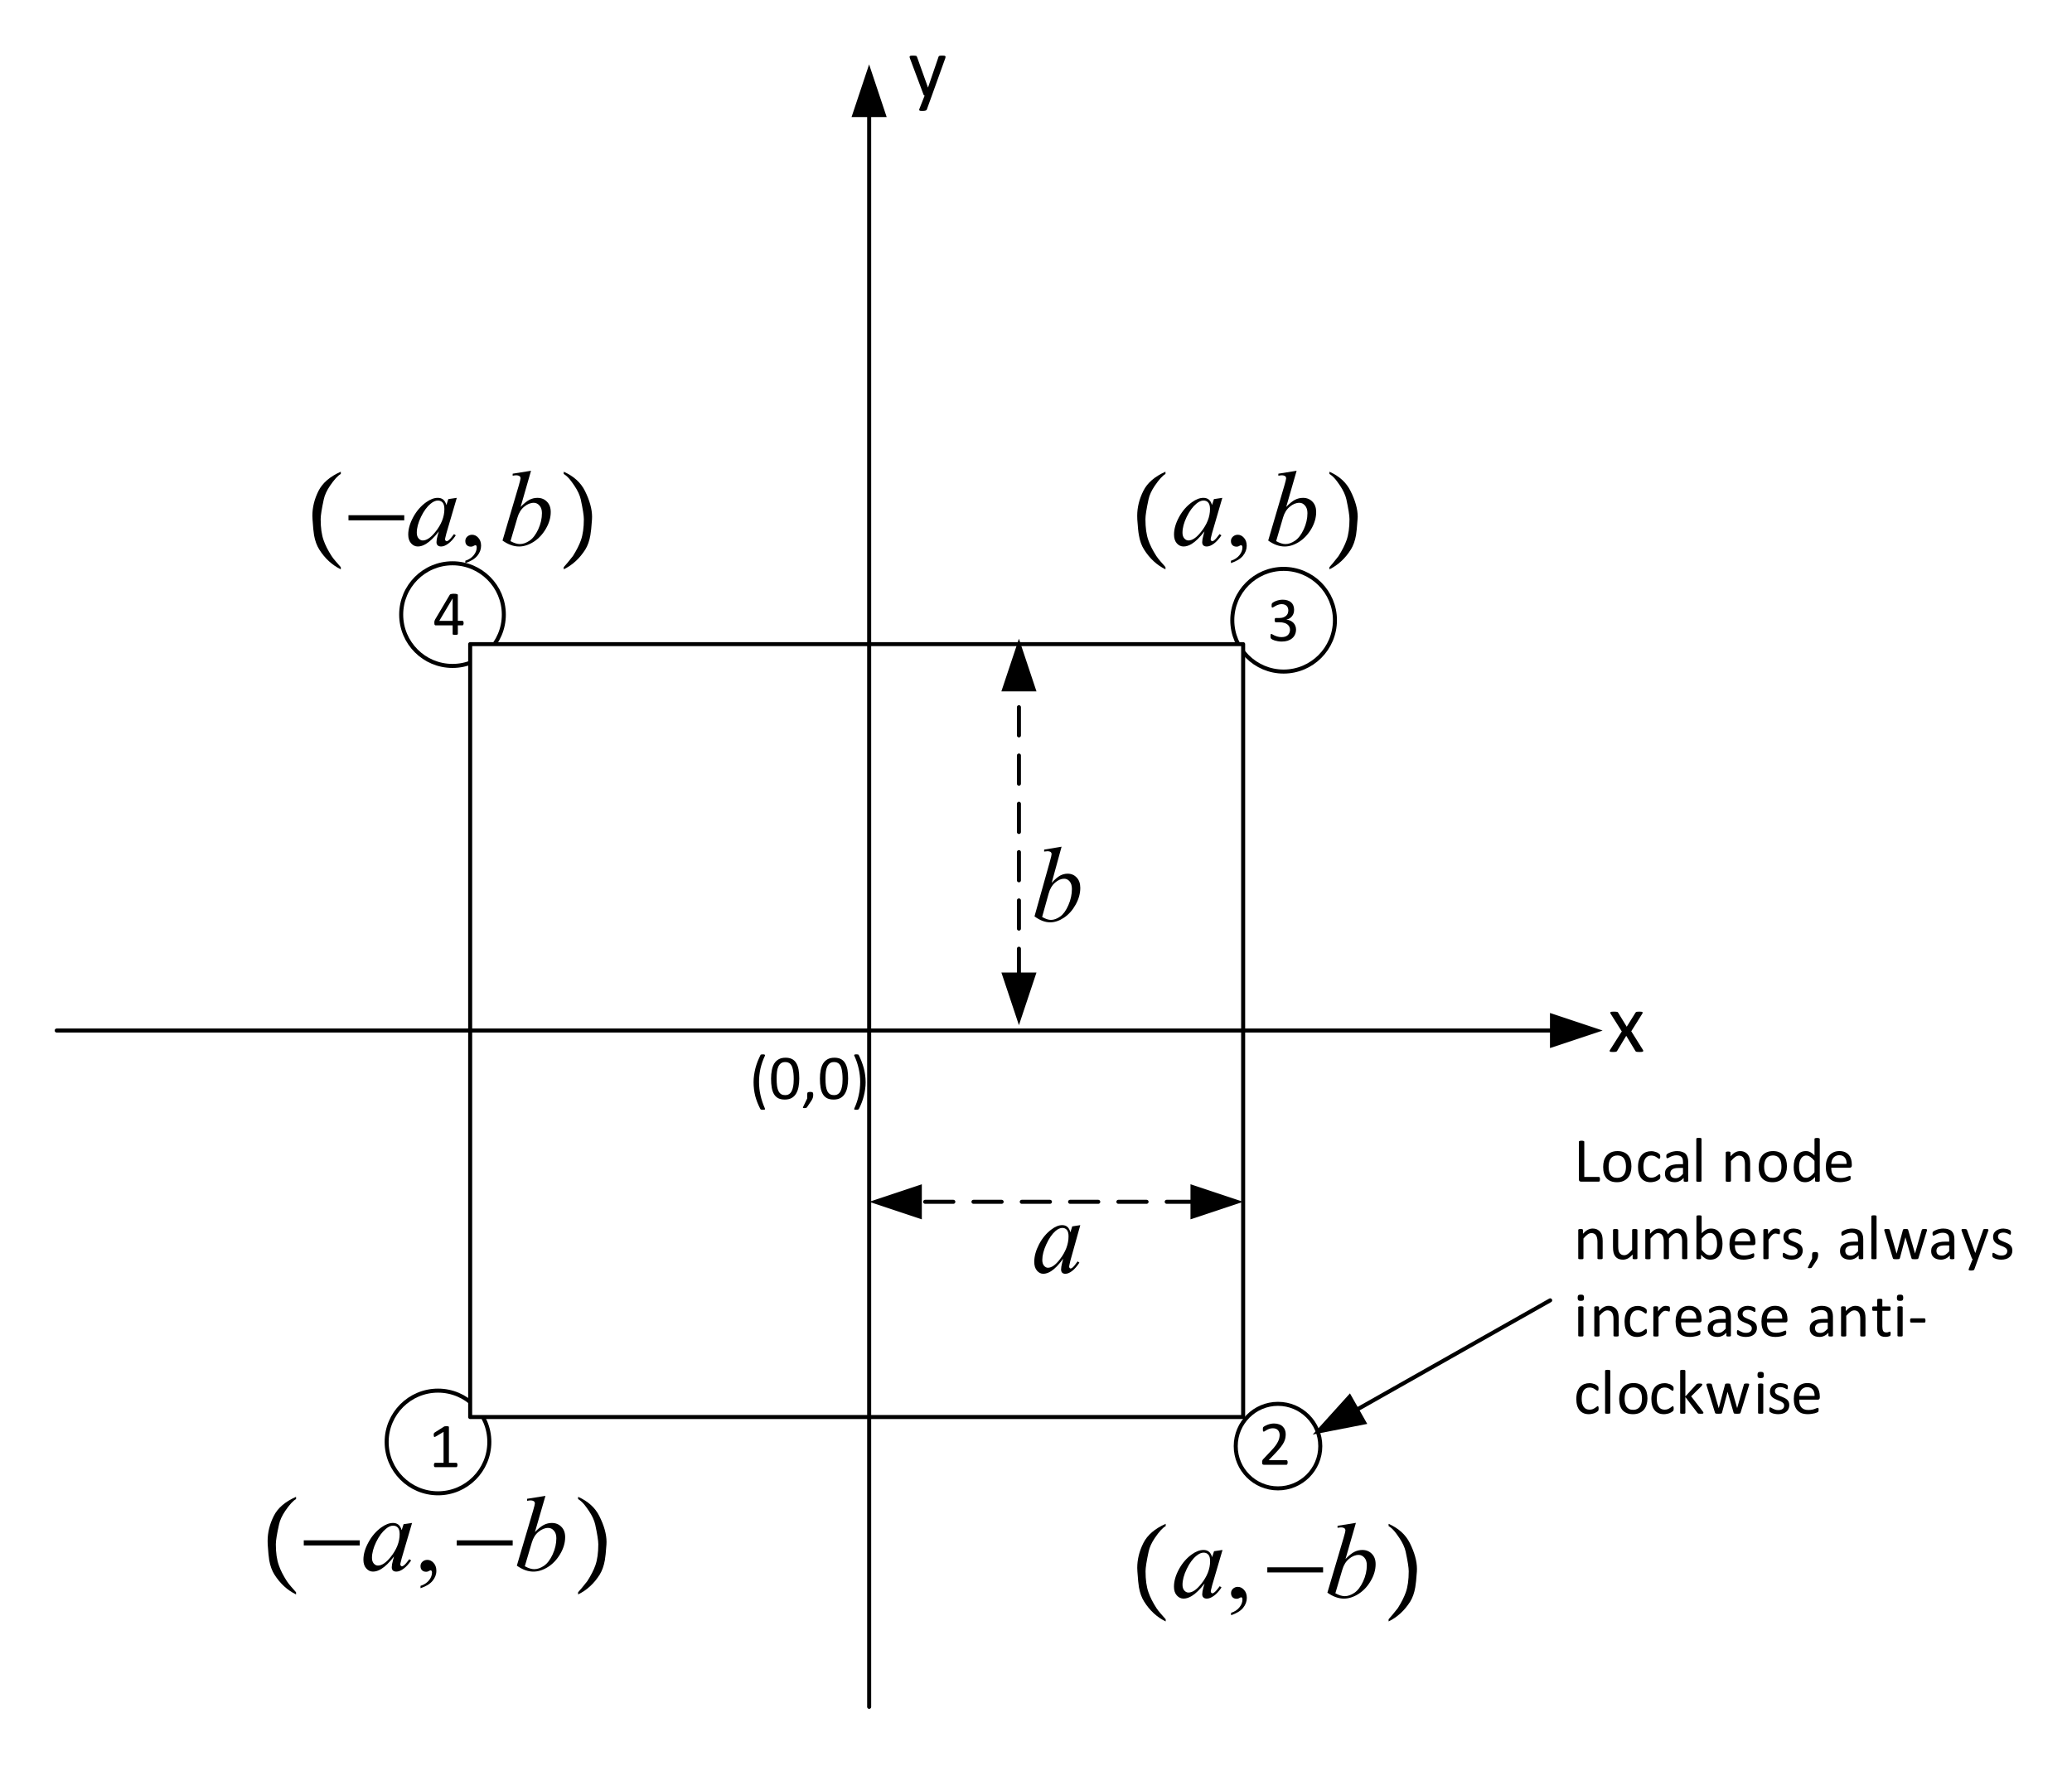<?xml version="1.0" encoding="UTF-8"?>
<svg width="386" height="329" viewBox="0 0 386 329" xmlns="http://www.w3.org/2000/svg" xmlns:xlink="http://www.w3.org/1999/xlink">
 <defs>
  <g id="glyph-0-0">
   <path d="m5.438-0.406c0 0.086-0.012 0.152-0.031 0.203-0.012 0.043-0.027 0.078-0.047 0.109-0.012 0.031-0.031 0.059-0.062 0.078-0.023 0.012-0.047 0.016-0.078 0.016h-3.953c-0.031 0-0.059-0.004-0.078-0.016-0.023-0.02-0.047-0.047-0.078-0.078-0.023-0.031-0.039-0.066-0.047-0.109-0.012-0.051-0.016-0.117-0.016-0.203 0-0.062 0.004-0.117 0.016-0.172 0.008-0.051 0.023-0.094 0.047-0.125 0.02-0.031 0.039-0.055 0.062-0.078 0.031-0.02 0.062-0.031 0.094-0.031h1.578v-5.766l-1.469 0.875c-0.074 0.043-0.137 0.07-0.188 0.078-0.043 0-0.078-0.008-0.109-0.031-0.023-0.031-0.039-0.07-0.047-0.125-0.012-0.062-0.016-0.133-0.016-0.219v-0.172c0.008-0.051 0.02-0.094 0.031-0.125 0.02-0.031 0.039-0.055 0.062-0.078l0.078-0.078 1.75-1.109c0.008-0.008 0.023-0.02 0.047-0.031 0.031-0.008 0.062-0.016 0.094-0.016 0.039-0.008 0.082-0.016 0.125-0.016 0.051-0.008 0.109-0.016 0.172-0.016 0.094 0 0.172 0.008 0.234 0.016 0.062 0.012 0.109 0.023 0.141 0.031 0.039 0.012 0.066 0.031 0.078 0.062 0.008 0.023 0.016 0.043 0.016 0.062v6.656h1.375c0.031 0 0.055 0.012 0.078 0.031 0.031 0.023 0.055 0.047 0.078 0.078 0.02 0.031 0.035 0.074 0.047 0.125 0.008 0.055 0.016 0.109 0.016 0.172z"/>
  </g>
  <g id="glyph-0-1">
   <path d="m5.422-0.438c0 0.074-0.008 0.137-0.016 0.188-0.012 0.055-0.027 0.102-0.047 0.141-0.023 0.043-0.047 0.074-0.078 0.094-0.023 0.012-0.055 0.016-0.094 0.016h-4.188c-0.055 0-0.102-0.004-0.141-0.016-0.043-0.02-0.078-0.047-0.109-0.078s-0.055-0.07-0.062-0.125c-0.012-0.062-0.016-0.133-0.016-0.219v-0.203c0.008-0.062 0.023-0.113 0.047-0.156 0.02-0.051 0.039-0.098 0.062-0.141 0.031-0.039 0.07-0.086 0.125-0.141l1.469-1.562c0.344-0.352 0.613-0.672 0.812-0.953 0.207-0.289 0.363-0.551 0.469-0.781 0.113-0.238 0.188-0.453 0.219-0.641 0.039-0.195 0.062-0.379 0.062-0.547 0-0.164-0.027-0.32-0.078-0.469-0.055-0.156-0.133-0.289-0.234-0.406-0.105-0.113-0.234-0.203-0.391-0.266s-0.34-0.094-0.547-0.094c-0.242 0-0.453 0.031-0.641 0.094s-0.355 0.137-0.5 0.219c-0.137 0.074-0.258 0.148-0.359 0.219-0.094 0.062-0.164 0.094-0.203 0.094-0.031 0-0.059-0.004-0.078-0.016-0.023-0.02-0.043-0.047-0.062-0.078-0.012-0.039-0.023-0.086-0.031-0.141v-0.219-0.141c0.008-0.051 0.016-0.094 0.016-0.125 0.008-0.031 0.02-0.055 0.031-0.078 0.02-0.031 0.051-0.066 0.094-0.109 0.051-0.039 0.133-0.094 0.25-0.156 0.125-0.07 0.27-0.141 0.438-0.203 0.176-0.07 0.367-0.129 0.578-0.172 0.207-0.051 0.426-0.078 0.656-0.078 0.363 0 0.68 0.055 0.953 0.156 0.281 0.094 0.508 0.234 0.688 0.422 0.188 0.18 0.32 0.387 0.406 0.625 0.094 0.242 0.141 0.496 0.141 0.766 0 0.242-0.023 0.48-0.062 0.719-0.043 0.242-0.133 0.5-0.266 0.781-0.137 0.281-0.34 0.594-0.609 0.938-0.262 0.336-0.605 0.727-1.031 1.172l-1.203 1.25h3.297c0.031 0 0.062 0.012 0.094 0.031 0.031 0.023 0.055 0.047 0.078 0.078 0.02 0.031 0.035 0.074 0.047 0.125 0.008 0.055 0.016 0.117 0.016 0.188z"/>
  </g>
  <g id="glyph-0-2">
   <path d="m5.734-2.156c0 0.125-0.023 0.23-0.062 0.312-0.031 0.074-0.086 0.109-0.156 0.109h-0.859v1.594c0 0.031-0.012 0.059-0.031 0.078-0.012 0.023-0.039 0.043-0.078 0.062-0.031 0.008-0.078 0.016-0.141 0.016-0.062 0.008-0.148 0.016-0.25 0.016-0.094 0-0.172-0.008-0.234-0.016-0.062 0-0.117-0.008-0.156-0.016-0.031-0.02-0.055-0.039-0.062-0.062-0.012-0.02-0.016-0.047-0.016-0.078v-1.594h-3.141c-0.043 0-0.078-0.004-0.109-0.016-0.031-0.02-0.062-0.047-0.094-0.078-0.023-0.031-0.039-0.07-0.047-0.125-0.012-0.062-0.016-0.141-0.016-0.234v-0.188c0.008-0.062 0.02-0.117 0.031-0.172 0.008-0.051 0.023-0.098 0.047-0.141 0.02-0.039 0.039-0.086 0.062-0.141l2.734-4.609c0.02-0.031 0.047-0.055 0.078-0.078 0.039-0.02 0.086-0.035 0.141-0.047 0.062-0.02 0.133-0.035 0.219-0.047 0.094-0.008 0.195-0.016 0.312-0.016 0.133 0 0.25 0.008 0.344 0.016 0.094 0.012 0.164 0.027 0.219 0.047 0.062 0.012 0.109 0.031 0.141 0.062 0.031 0.023 0.047 0.055 0.047 0.094v4.828h0.859c0.062 0 0.113 0.039 0.156 0.109 0.039 0.062 0.062 0.168 0.062 0.312zm-2.047-4.578h-0.016l-2.469 4.156h2.484z"/>
  </g>
  <g id="glyph-0-3">
   <path d="m2.906-8.078c-0.375 0.793-0.656 1.602-0.844 2.422-0.18 0.824-0.266 1.652-0.266 2.484 0 0.844 0.094 1.68 0.281 2.5s0.457 1.633 0.812 2.438c0.02 0.039 0.031 0.078 0.031 0.109s-0.016 0.055-0.047 0.078c-0.023 0.031-0.062 0.047-0.125 0.047-0.055 0.008-0.125 0.016-0.219 0.016h-0.188c-0.055 0-0.102-0.012-0.141-0.031-0.031-0.012-0.059-0.027-0.078-0.047-0.023-0.012-0.043-0.023-0.062-0.031-0.211-0.406-0.398-0.812-0.562-1.219-0.156-0.406-0.293-0.816-0.406-1.234-0.105-0.426-0.184-0.852-0.234-1.281-0.055-0.438-0.078-0.875-0.078-1.312 0-0.445 0.031-0.883 0.094-1.312 0.062-0.426 0.145-0.852 0.25-1.281 0.113-0.426 0.25-0.844 0.406-1.25 0.164-0.406 0.348-0.812 0.547-1.219 0-0.02 0.008-0.035 0.031-0.047 0.02-0.008 0.047-0.02 0.078-0.031 0.031-0.008 0.07-0.016 0.125-0.016 0.051-0.008 0.117-0.016 0.203-0.016 0.094 0 0.164 0.008 0.219 0.016 0.051 0.012 0.094 0.027 0.125 0.047 0.031 0.023 0.047 0.047 0.047 0.078 0.008 0.031 0.008 0.062 0 0.094z"/>
  </g>
  <g id="glyph-0-4">
   <path d="m5.672-3.812c0 0.586-0.047 1.117-0.141 1.594-0.094 0.48-0.25 0.898-0.469 1.25-0.211 0.344-0.484 0.609-0.828 0.797s-0.766 0.281-1.266 0.281c-0.48 0-0.887-0.086-1.219-0.25-0.324-0.176-0.586-0.426-0.781-0.75-0.199-0.332-0.34-0.738-0.422-1.219-0.086-0.488-0.125-1.047-0.125-1.672 0-0.57 0.047-1.098 0.141-1.578 0.094-0.488 0.242-0.906 0.453-1.25 0.219-0.344 0.5-0.609 0.844-0.797s0.766-0.281 1.266-0.281c0.477 0 0.879 0.086 1.203 0.25 0.32 0.168 0.582 0.418 0.781 0.75 0.207 0.336 0.352 0.742 0.438 1.219 0.082 0.48 0.125 1.031 0.125 1.656zm-1.031 0.078c0-0.383-0.016-0.723-0.047-1.016-0.031-0.301-0.074-0.566-0.125-0.797-0.055-0.238-0.121-0.441-0.203-0.609-0.086-0.164-0.184-0.301-0.297-0.406-0.117-0.102-0.25-0.18-0.406-0.234-0.148-0.051-0.312-0.078-0.5-0.078-0.336 0-0.605 0.078-0.812 0.234-0.211 0.156-0.375 0.375-0.5 0.656-0.117 0.273-0.195 0.59-0.234 0.953-0.043 0.367-0.062 0.762-0.062 1.188 0 0.562 0.023 1.043 0.078 1.438 0.062 0.398 0.156 0.719 0.281 0.969 0.133 0.25 0.301 0.434 0.5 0.547 0.195 0.117 0.438 0.172 0.719 0.172 0.219 0 0.406-0.031 0.562-0.094 0.164-0.07 0.305-0.172 0.422-0.297 0.125-0.133 0.223-0.297 0.297-0.484 0.082-0.188 0.145-0.391 0.188-0.609 0.051-0.219 0.086-0.457 0.109-0.719 0.02-0.258 0.031-0.531 0.031-0.812z"/>
  </g>
  <g id="glyph-0-5">
   <path d="m2.172-0.844c0 0.125-0.008 0.242-0.016 0.344-0.012 0.094-0.031 0.188-0.062 0.281-0.023 0.094-0.059 0.184-0.109 0.266-0.043 0.094-0.094 0.188-0.156 0.281l-0.812 1.203c-0.023 0.031-0.043 0.055-0.062 0.078-0.023 0.02-0.055 0.035-0.094 0.047-0.043 0.02-0.09 0.031-0.141 0.031-0.043 0.008-0.102 0.016-0.172 0.016-0.062 0-0.121-0.008-0.172-0.016-0.043 0-0.074-0.012-0.094-0.031-0.023-0.012-0.031-0.027-0.031-0.047 0-0.023 0.004-0.047 0.016-0.078l0.781-1.625v-0.75c0-0.102 0.008-0.188 0.031-0.25 0.02-0.062 0.051-0.109 0.094-0.141 0.051-0.031 0.113-0.051 0.188-0.062 0.07-0.008 0.16-0.016 0.266-0.016 0.094 0 0.172 0.008 0.234 0.016 0.07 0.012 0.129 0.031 0.172 0.062 0.051 0.031 0.086 0.078 0.109 0.141 0.02 0.062 0.031 0.148 0.031 0.25z"/>
  </g>
  <g id="glyph-0-6">
   <path d="m2.859-3.141c0 0.438-0.031 0.875-0.094 1.312-0.055 0.43-0.137 0.855-0.25 1.281-0.105 0.418-0.234 0.828-0.391 1.234s-0.34 0.812-0.547 1.219c-0.023 0.008-0.043 0.02-0.062 0.031-0.023 0.02-0.055 0.035-0.094 0.047-0.031 0.02-0.074 0.031-0.125 0.031h-0.188c-0.094 0-0.172-0.008-0.234-0.016-0.055 0-0.094-0.016-0.125-0.047-0.023-0.023-0.031-0.047-0.031-0.078s0.008-0.07 0.031-0.109c0.363-0.793 0.633-1.602 0.812-2.422 0.188-0.832 0.281-1.672 0.281-2.516 0-0.832-0.094-1.66-0.281-2.484-0.18-0.82-0.453-1.629-0.828-2.422-0.012-0.031-0.016-0.062-0.016-0.094 0.008-0.031 0.031-0.055 0.062-0.078 0.031-0.02 0.07-0.035 0.125-0.047 0.051-0.008 0.125-0.016 0.219-0.016 0.082 0 0.148 0.008 0.203 0.016 0.051 0 0.094 0.008 0.125 0.016 0.031 0.012 0.051 0.023 0.062 0.031 0.02 0.012 0.035 0.027 0.047 0.047 0.406 0.805 0.723 1.625 0.953 2.469 0.227 0.844 0.344 1.711 0.344 2.594z"/>
  </g>
  <g id="glyph-0-7">
   <path d="m5.438-0.141c0 0.031-0.012 0.059-0.031 0.078-0.012 0.023-0.039 0.043-0.078 0.062-0.031 0.008-0.078 0.016-0.141 0.016-0.062 0.008-0.141 0.016-0.234 0.016s-0.172-0.008-0.234-0.016c-0.062 0-0.117-0.008-0.156-0.016-0.031-0.02-0.059-0.039-0.078-0.062-0.012-0.02-0.016-0.047-0.016-0.078v-3.094c0-0.301-0.027-0.539-0.078-0.719-0.043-0.188-0.109-0.348-0.203-0.484-0.086-0.133-0.199-0.234-0.344-0.297-0.137-0.07-0.297-0.109-0.484-0.109-0.25 0-0.496 0.09-0.734 0.266-0.242 0.168-0.496 0.418-0.766 0.75v3.688c0 0.031-0.012 0.059-0.031 0.078-0.012 0.023-0.031 0.043-0.062 0.062-0.031 0.008-0.078 0.016-0.141 0.016-0.062 0.008-0.148 0.016-0.25 0.016-0.094 0-0.172-0.008-0.234-0.016-0.062 0-0.117-0.008-0.156-0.016-0.031-0.02-0.059-0.039-0.078-0.062-0.012-0.02-0.016-0.047-0.016-0.078v-5.281c0-0.031 0.004-0.055 0.016-0.078 0.02-0.02 0.047-0.035 0.078-0.047 0.031-0.02 0.07-0.035 0.125-0.047 0.062-0.008 0.141-0.016 0.234-0.016 0.082 0 0.148 0.008 0.203 0.016 0.062 0.012 0.109 0.027 0.141 0.047 0.031 0.012 0.051 0.027 0.062 0.047 0.008 0.023 0.016 0.047 0.016 0.078v0.703c0.301-0.332 0.598-0.578 0.891-0.734 0.289-0.156 0.586-0.234 0.891-0.234 0.352 0 0.648 0.062 0.891 0.188 0.238 0.117 0.43 0.273 0.578 0.469 0.156 0.199 0.266 0.434 0.328 0.703 0.062 0.273 0.094 0.594 0.094 0.969z"/>
  </g>
  <g id="glyph-0-8">
   <path d="m5.422-0.141c0 0.031-0.012 0.059-0.031 0.078-0.012 0.023-0.039 0.043-0.078 0.062-0.031 0.008-0.078 0.016-0.141 0.016-0.055 0.008-0.121 0.016-0.203 0.016-0.086 0-0.156-0.008-0.219-0.016-0.055 0-0.094-0.008-0.125-0.016-0.031-0.02-0.059-0.039-0.078-0.062-0.012-0.02-0.016-0.047-0.016-0.078v-0.703c-0.305 0.336-0.602 0.578-0.891 0.734-0.293 0.145-0.59 0.219-0.891 0.219-0.344 0-0.641-0.059-0.891-0.172-0.242-0.113-0.434-0.27-0.578-0.469-0.148-0.207-0.25-0.441-0.312-0.703-0.062-0.27-0.094-0.598-0.094-0.984v-3.203c0-0.031 0.004-0.055 0.016-0.078 0.008-0.02 0.035-0.035 0.078-0.047 0.039-0.02 0.094-0.035 0.156-0.047 0.062-0.008 0.141-0.016 0.234-0.016s0.172 0.008 0.234 0.016c0.062 0.012 0.109 0.027 0.141 0.047 0.039 0.012 0.066 0.027 0.078 0.047 0.02 0.023 0.031 0.047 0.031 0.078v3.078c0 0.305 0.02 0.547 0.062 0.734 0.039 0.188 0.109 0.352 0.203 0.484 0.094 0.125 0.207 0.227 0.344 0.297 0.145 0.074 0.312 0.109 0.5 0.109 0.238 0 0.477-0.082 0.719-0.25 0.238-0.176 0.492-0.43 0.766-0.766v-3.688c0-0.031 0.004-0.055 0.016-0.078 0.02-0.02 0.047-0.035 0.078-0.047 0.039-0.02 0.094-0.035 0.156-0.047 0.062-0.008 0.141-0.016 0.234-0.016s0.172 0.008 0.234 0.016c0.062 0.012 0.109 0.027 0.141 0.047 0.039 0.012 0.07 0.027 0.094 0.047 0.02 0.023 0.031 0.047 0.031 0.078z"/>
  </g>
  <g id="glyph-0-9">
   <path d="m8.719-0.141c0 0.031-0.012 0.059-0.031 0.078-0.012 0.023-0.039 0.043-0.078 0.062-0.031 0.008-0.078 0.016-0.141 0.016-0.062 0.008-0.141 0.016-0.234 0.016s-0.172-0.008-0.234-0.016c-0.062 0-0.117-0.008-0.156-0.016-0.031-0.02-0.059-0.039-0.078-0.062-0.012-0.02-0.016-0.047-0.016-0.078v-3.219c0-0.219-0.023-0.414-0.062-0.594-0.043-0.188-0.105-0.348-0.188-0.484-0.086-0.133-0.195-0.234-0.328-0.297-0.137-0.07-0.293-0.109-0.469-0.109-0.219 0-0.445 0.09-0.672 0.266-0.219 0.168-0.465 0.418-0.734 0.75v3.688c0 0.031-0.012 0.059-0.031 0.078-0.012 0.023-0.039 0.043-0.078 0.062-0.031 0.008-0.078 0.016-0.141 0.016-0.062 0.008-0.141 0.016-0.234 0.016s-0.172-0.008-0.234-0.016c-0.062 0-0.117-0.008-0.156-0.016-0.043-0.02-0.07-0.039-0.078-0.062-0.012-0.02-0.016-0.047-0.016-0.078v-3.219c0-0.219-0.023-0.414-0.062-0.594-0.043-0.188-0.109-0.348-0.203-0.484-0.086-0.133-0.195-0.234-0.328-0.297-0.125-0.07-0.277-0.109-0.453-0.109-0.23 0-0.461 0.09-0.688 0.266-0.219 0.168-0.465 0.418-0.734 0.75v3.688c0 0.031-0.012 0.059-0.031 0.078-0.012 0.023-0.031 0.043-0.062 0.062-0.031 0.008-0.078 0.016-0.141 0.016-0.062 0.008-0.148 0.016-0.25 0.016-0.094 0-0.172-0.008-0.234-0.016-0.062 0-0.117-0.008-0.156-0.016-0.031-0.02-0.059-0.039-0.078-0.062-0.012-0.02-0.016-0.047-0.016-0.078v-5.281c0-0.031 0.004-0.055 0.016-0.078 0.02-0.02 0.047-0.035 0.078-0.047 0.031-0.02 0.07-0.035 0.125-0.047 0.062-0.008 0.141-0.016 0.234-0.016 0.082 0 0.148 0.008 0.203 0.016 0.062 0.012 0.109 0.027 0.141 0.047 0.031 0.012 0.051 0.027 0.062 0.047 0.008 0.023 0.016 0.047 0.016 0.078v0.703c0.301-0.332 0.586-0.578 0.859-0.734 0.281-0.156 0.566-0.234 0.859-0.234 0.219 0 0.41 0.027 0.578 0.078 0.176 0.055 0.332 0.125 0.469 0.219 0.133 0.094 0.25 0.203 0.344 0.328s0.172 0.266 0.234 0.422c0.176-0.188 0.344-0.348 0.5-0.484 0.156-0.133 0.305-0.242 0.453-0.328 0.145-0.082 0.285-0.141 0.422-0.172 0.145-0.039 0.285-0.062 0.422-0.062 0.344 0 0.629 0.062 0.859 0.188 0.227 0.117 0.41 0.273 0.547 0.469 0.145 0.199 0.25 0.434 0.312 0.703 0.062 0.273 0.094 0.555 0.094 0.844z"/>
  </g>
  <g id="glyph-0-10">
   <path d="m5.75-2.859c0 0.461-0.055 0.871-0.156 1.234-0.094 0.367-0.242 0.68-0.438 0.938-0.188 0.262-0.422 0.461-0.703 0.594-0.281 0.133-0.605 0.203-0.969 0.203-0.168 0-0.324-0.016-0.469-0.047-0.148-0.031-0.289-0.082-0.422-0.156-0.137-0.082-0.273-0.176-0.406-0.281-0.137-0.113-0.281-0.254-0.438-0.422v0.656c0 0.031-0.012 0.059-0.031 0.078-0.012 0.023-0.039 0.043-0.078 0.062-0.031 0.008-0.074 0.016-0.125 0.016-0.055 0.008-0.121 0.016-0.203 0.016-0.074 0-0.141-0.008-0.203-0.016-0.055 0-0.094-0.008-0.125-0.016-0.031-0.02-0.059-0.039-0.078-0.062-0.012-0.02-0.016-0.047-0.016-0.078v-7.828c0-0.031 0.004-0.055 0.016-0.078 0.02-0.031 0.047-0.051 0.078-0.062 0.039-0.02 0.094-0.031 0.156-0.031 0.062-0.008 0.141-0.016 0.234-0.016 0.102 0 0.188 0.008 0.25 0.016 0.062 0 0.109 0.012 0.141 0.031 0.031 0.012 0.051 0.031 0.062 0.062 0.02 0.023 0.031 0.047 0.031 0.078v3.156c0.156-0.164 0.305-0.301 0.453-0.406 0.145-0.113 0.285-0.203 0.422-0.266 0.145-0.07 0.285-0.125 0.422-0.156 0.145-0.031 0.297-0.047 0.453-0.047 0.383 0 0.711 0.078 0.984 0.234 0.27 0.148 0.488 0.352 0.656 0.609 0.176 0.262 0.301 0.562 0.375 0.906 0.082 0.344 0.125 0.703 0.125 1.078zm-1.016 0.109c0-0.258-0.023-0.516-0.062-0.766-0.043-0.258-0.117-0.488-0.219-0.688-0.105-0.195-0.242-0.352-0.406-0.469-0.168-0.125-0.375-0.188-0.625-0.188-0.125 0-0.25 0.023-0.375 0.062-0.117 0.031-0.234 0.09-0.359 0.172-0.125 0.086-0.258 0.195-0.391 0.328-0.137 0.125-0.281 0.281-0.438 0.469v2.109c0.27 0.324 0.523 0.574 0.766 0.75 0.238 0.168 0.488 0.25 0.75 0.25 0.25 0 0.457-0.055 0.625-0.172 0.176-0.125 0.316-0.281 0.422-0.469 0.102-0.195 0.18-0.414 0.234-0.656 0.051-0.238 0.078-0.484 0.078-0.734z"/>
  </g>
  <g id="glyph-0-11">
   <path d="m5.391-3.016c0 0.156-0.039 0.266-0.109 0.328-0.074 0.062-0.164 0.094-0.266 0.094h-3.453c0 0.293 0.023 0.559 0.078 0.797 0.062 0.23 0.16 0.434 0.297 0.609 0.145 0.168 0.328 0.297 0.547 0.391 0.219 0.086 0.484 0.125 0.797 0.125 0.25 0 0.473-0.02 0.672-0.062 0.195-0.039 0.363-0.086 0.5-0.141 0.145-0.051 0.266-0.098 0.359-0.141 0.094-0.039 0.16-0.062 0.203-0.062 0.031 0 0.055 0.012 0.078 0.031 0.02 0.012 0.035 0.031 0.047 0.062 0.008 0.023 0.016 0.059 0.016 0.109 0.008 0.055 0.016 0.109 0.016 0.172 0 0.055-0.008 0.102-0.016 0.141 0 0.031-0.008 0.062-0.016 0.094 0 0.031-0.008 0.059-0.016 0.078-0.012 0.023-0.027 0.047-0.047 0.078-0.023 0.023-0.09 0.059-0.203 0.109-0.105 0.043-0.242 0.09-0.406 0.141-0.168 0.043-0.359 0.078-0.578 0.109-0.219 0.039-0.453 0.062-0.703 0.062-0.438 0-0.824-0.059-1.156-0.172-0.324-0.125-0.594-0.305-0.812-0.547-0.219-0.238-0.387-0.535-0.5-0.891-0.117-0.363-0.172-0.785-0.172-1.266 0-0.445 0.055-0.852 0.172-1.219 0.113-0.363 0.281-0.672 0.5-0.922 0.227-0.25 0.5-0.441 0.812-0.578 0.312-0.133 0.66-0.203 1.047-0.203 0.414 0 0.77 0.07 1.062 0.203 0.289 0.137 0.531 0.32 0.719 0.547 0.188 0.219 0.32 0.48 0.406 0.781 0.082 0.305 0.125 0.625 0.125 0.969zm-0.969-0.281c0.008-0.508-0.105-0.906-0.344-1.188-0.23-0.289-0.578-0.438-1.047-0.438-0.242 0-0.449 0.047-0.625 0.141-0.18 0.086-0.328 0.199-0.453 0.344-0.117 0.148-0.211 0.32-0.281 0.516-0.062 0.199-0.102 0.406-0.109 0.625z"/>
  </g>
  <g id="glyph-0-12">
   <path d="m3.984-5.078c0 0.086-0.008 0.156-0.016 0.219 0 0.062-0.008 0.109-0.016 0.141-0.012 0.031-0.027 0.059-0.047 0.078-0.023 0.012-0.047 0.016-0.078 0.016s-0.07-0.004-0.109-0.016c-0.043-0.02-0.094-0.035-0.156-0.047-0.055-0.02-0.117-0.035-0.188-0.047-0.074-0.02-0.152-0.031-0.234-0.031-0.094 0-0.188 0.023-0.281 0.062-0.094 0.031-0.195 0.094-0.297 0.188-0.105 0.086-0.215 0.203-0.328 0.359-0.117 0.148-0.242 0.328-0.375 0.547v3.469c0 0.031-0.012 0.059-0.031 0.078-0.012 0.023-0.031 0.043-0.062 0.062-0.031 0.008-0.078 0.016-0.141 0.016-0.062 0.008-0.148 0.016-0.25 0.016-0.094 0-0.172-0.008-0.234-0.016-0.062 0-0.117-0.008-0.156-0.016-0.031-0.02-0.059-0.039-0.078-0.062-0.012-0.02-0.016-0.047-0.016-0.078v-5.281c0-0.031 0.004-0.055 0.016-0.078 0.02-0.02 0.047-0.035 0.078-0.047 0.031-0.02 0.07-0.035 0.125-0.047 0.062-0.008 0.141-0.016 0.234-0.016 0.082 0 0.148 0.008 0.203 0.016 0.062 0.012 0.109 0.027 0.141 0.047 0.031 0.012 0.051 0.027 0.062 0.047 0.008 0.023 0.016 0.047 0.016 0.078v0.766c0.145-0.207 0.281-0.379 0.406-0.516 0.133-0.133 0.254-0.238 0.359-0.312 0.113-0.07 0.227-0.125 0.344-0.156 0.113-0.031 0.227-0.047 0.344-0.047 0.039 0 0.094 0.008 0.156 0.016 0.07 0 0.141 0.012 0.203 0.031 0.07 0.012 0.133 0.027 0.188 0.047 0.062 0.023 0.102 0.043 0.125 0.062 0.031 0.023 0.047 0.043 0.047 0.062 0.008 0.012 0.016 0.031 0.016 0.062 0.008 0.023 0.016 0.062 0.016 0.125 0.008 0.055 0.016 0.121 0.016 0.203z"/>
  </g>
  <g id="glyph-0-13">
   <path d="m4.203-1.578c0 0.273-0.055 0.512-0.156 0.719-0.094 0.211-0.234 0.387-0.422 0.531-0.18 0.148-0.398 0.258-0.656 0.328-0.25 0.07-0.527 0.109-0.828 0.109-0.188 0-0.371-0.016-0.547-0.047-0.168-0.023-0.32-0.055-0.453-0.094-0.137-0.051-0.25-0.102-0.344-0.156-0.094-0.051-0.164-0.094-0.203-0.125-0.043-0.039-0.074-0.098-0.094-0.172-0.023-0.07-0.031-0.164-0.031-0.281 0-0.07 0.004-0.133 0.016-0.188 0.008-0.051 0.02-0.094 0.031-0.125 0.008-0.031 0.023-0.051 0.047-0.062 0.02-0.02 0.047-0.031 0.078-0.031 0.039 0 0.102 0.027 0.188 0.078 0.082 0.055 0.188 0.109 0.312 0.172s0.27 0.125 0.438 0.188c0.164 0.055 0.359 0.078 0.578 0.078 0.164 0 0.312-0.016 0.438-0.047 0.133-0.039 0.25-0.094 0.344-0.156 0.102-0.07 0.18-0.16 0.234-0.266 0.051-0.113 0.078-0.238 0.078-0.375 0-0.156-0.039-0.281-0.109-0.375-0.074-0.102-0.172-0.191-0.297-0.266-0.125-0.082-0.266-0.156-0.422-0.219s-0.32-0.125-0.484-0.188c-0.168-0.07-0.336-0.148-0.5-0.234-0.156-0.082-0.297-0.18-0.422-0.297-0.125-0.125-0.227-0.27-0.297-0.438-0.074-0.164-0.109-0.367-0.109-0.609 0-0.207 0.035-0.406 0.109-0.594 0.082-0.188 0.203-0.348 0.359-0.484 0.164-0.145 0.367-0.258 0.609-0.344 0.238-0.094 0.52-0.141 0.844-0.141 0.133 0 0.27 0.016 0.406 0.047 0.145 0.023 0.273 0.047 0.391 0.078 0.113 0.031 0.207 0.07 0.281 0.109 0.082 0.043 0.145 0.078 0.188 0.109 0.039 0.031 0.066 0.062 0.078 0.094 0.02 0.023 0.031 0.047 0.031 0.078 0.008 0.023 0.016 0.059 0.016 0.109 0.008 0.043 0.016 0.094 0.016 0.156s-0.008 0.121-0.016 0.172c0 0.043-0.012 0.078-0.031 0.109-0.012 0.031-0.027 0.059-0.047 0.078-0.012 0.012-0.031 0.016-0.062 0.016s-0.086-0.02-0.156-0.062c-0.062-0.039-0.148-0.086-0.25-0.141-0.105-0.051-0.23-0.098-0.375-0.141-0.137-0.039-0.297-0.062-0.484-0.062-0.168 0-0.312 0.023-0.438 0.062-0.125 0.031-0.23 0.086-0.312 0.156-0.074 0.062-0.133 0.141-0.172 0.234-0.043 0.094-0.062 0.199-0.062 0.312 0 0.156 0.035 0.289 0.109 0.391 0.082 0.094 0.188 0.184 0.312 0.266 0.125 0.074 0.266 0.141 0.422 0.203 0.164 0.062 0.332 0.133 0.5 0.203 0.164 0.062 0.328 0.137 0.484 0.219 0.164 0.086 0.312 0.184 0.438 0.297 0.125 0.117 0.223 0.258 0.297 0.422 0.07 0.168 0.109 0.367 0.109 0.594z"/>
  </g>
  <g id="glyph-0-15">
   <path d="m4.875-0.141c0 0.043-0.016 0.078-0.047 0.109-0.031 0.023-0.078 0.035-0.141 0.047-0.055 0.008-0.133 0.016-0.234 0.016-0.105 0-0.188-0.008-0.25-0.016-0.055-0.012-0.094-0.023-0.125-0.047-0.031-0.031-0.047-0.066-0.047-0.109v-0.531c-0.23 0.25-0.484 0.445-0.766 0.578-0.281 0.133-0.578 0.203-0.891 0.203-0.281 0-0.539-0.039-0.766-0.109-0.219-0.07-0.414-0.176-0.578-0.312-0.156-0.133-0.277-0.301-0.359-0.5-0.086-0.195-0.125-0.426-0.125-0.688 0-0.289 0.055-0.547 0.172-0.766 0.125-0.219 0.297-0.398 0.516-0.547 0.227-0.145 0.504-0.254 0.828-0.328 0.332-0.07 0.707-0.109 1.125-0.109h0.719v-0.406c0-0.207-0.023-0.391-0.062-0.547-0.043-0.156-0.109-0.281-0.203-0.375-0.094-0.102-0.219-0.18-0.375-0.234-0.156-0.062-0.344-0.094-0.562-0.094-0.242 0-0.453 0.031-0.641 0.094-0.188 0.055-0.355 0.117-0.5 0.188-0.148 0.062-0.266 0.125-0.359 0.188-0.094 0.055-0.168 0.078-0.219 0.078-0.031 0-0.059-0.004-0.078-0.016-0.023-0.02-0.043-0.047-0.062-0.078-0.012-0.031-0.023-0.066-0.031-0.109-0.012-0.051-0.016-0.109-0.016-0.172 0-0.094 0.004-0.164 0.016-0.219 0.02-0.062 0.055-0.117 0.109-0.172 0.051-0.051 0.141-0.109 0.266-0.172 0.133-0.07 0.285-0.133 0.453-0.188 0.164-0.062 0.348-0.109 0.547-0.141 0.195-0.039 0.398-0.062 0.609-0.062 0.375 0 0.691 0.047 0.953 0.141 0.27 0.086 0.484 0.211 0.641 0.375 0.164 0.168 0.285 0.375 0.359 0.625 0.082 0.242 0.125 0.523 0.125 0.844zm-0.969-2.406h-0.828c-0.262 0-0.492 0.023-0.688 0.062-0.199 0.043-0.359 0.109-0.484 0.203-0.125 0.086-0.219 0.188-0.281 0.312s-0.094 0.266-0.094 0.422c0 0.281 0.082 0.508 0.25 0.672 0.176 0.156 0.422 0.234 0.734 0.234 0.258 0 0.492-0.062 0.703-0.188 0.219-0.133 0.445-0.336 0.688-0.609z"/>
  </g>
  <g id="glyph-0-16">
   <path d="m1.859-0.141c0 0.031-0.012 0.059-0.031 0.078-0.012 0.023-0.031 0.043-0.062 0.062-0.031 0.008-0.078 0.016-0.141 0.016-0.062 0.008-0.148 0.016-0.25 0.016-0.094 0-0.172-0.008-0.234-0.016-0.062 0-0.117-0.008-0.156-0.016-0.031-0.02-0.059-0.039-0.078-0.062-0.012-0.02-0.016-0.047-0.016-0.078v-7.828c0-0.031 0.004-0.055 0.016-0.078 0.02-0.031 0.047-0.051 0.078-0.062 0.039-0.02 0.094-0.031 0.156-0.031 0.062-0.008 0.141-0.016 0.234-0.016 0.102 0 0.188 0.008 0.25 0.016 0.062 0 0.109 0.012 0.141 0.031 0.031 0.012 0.051 0.031 0.062 0.062 0.02 0.023 0.031 0.047 0.031 0.078z"/>
  </g>
  <g id="glyph-0-17">
   <path d="m8.281-5.438c0 0.031-0.008 0.07-0.016 0.109-0.012 0.031-0.027 0.078-0.047 0.141l-1.547 5.016c-0.012 0.043-0.031 0.078-0.062 0.109-0.023 0.023-0.059 0.043-0.109 0.062-0.043 0.008-0.105 0.016-0.188 0.016-0.074 0.008-0.168 0.016-0.281 0.016-0.125 0-0.23-0.008-0.312-0.016-0.074 0-0.137-0.008-0.188-0.016-0.055-0.02-0.09-0.047-0.109-0.078-0.023-0.031-0.039-0.062-0.047-0.094l-1.109-3.828-0.016-0.062-0.016 0.062-1.016 3.828c-0.023 0.043-0.043 0.078-0.062 0.109-0.023 0.023-0.059 0.043-0.109 0.062-0.055 0.008-0.121 0.016-0.203 0.016-0.086 0.008-0.184 0.016-0.297 0.016-0.117 0-0.215-0.008-0.297-0.016-0.074 0-0.137-0.008-0.188-0.016-0.043-0.02-0.078-0.047-0.109-0.078-0.023-0.031-0.039-0.062-0.047-0.094l-1.547-5.016c-0.023-0.062-0.039-0.109-0.047-0.141v-0.109c0-0.031 0.004-0.055 0.016-0.078 0.02-0.02 0.047-0.035 0.078-0.047 0.039-0.02 0.094-0.031 0.156-0.031 0.062-0.008 0.141-0.016 0.234-0.016 0.102 0 0.188 0.008 0.25 0.016 0.07 0.012 0.125 0.023 0.156 0.031 0.039 0.012 0.066 0.031 0.078 0.062 0.02 0.023 0.035 0.047 0.047 0.078l1.266 4.359 0.016 0.047 0.016-0.047 1.156-4.359c0.008-0.031 0.02-0.055 0.031-0.078 0.02-0.031 0.047-0.051 0.078-0.062 0.039-0.008 0.094-0.02 0.156-0.031 0.062-0.008 0.141-0.016 0.234-0.016s0.172 0.008 0.234 0.016c0.062 0.012 0.109 0.023 0.141 0.031 0.039 0.012 0.066 0.031 0.078 0.062 0.02 0.023 0.031 0.047 0.031 0.078l1.266 4.359 0.016 0.047v-0.047l1.25-4.359c0.008-0.031 0.02-0.055 0.031-0.078 0.02-0.031 0.051-0.051 0.094-0.062 0.039-0.008 0.094-0.02 0.156-0.031 0.062-0.008 0.145-0.016 0.25-0.016 0.094 0 0.164 0.008 0.219 0.016 0.062 0 0.109 0.012 0.141 0.031 0.031 0.012 0.051 0.027 0.062 0.047 0.02 0.023 0.031 0.047 0.031 0.078z"/>
  </g>
  <g id="glyph-0-18">
   <path d="m3.297 0-0.703 1.938c-0.023 0.062-0.078 0.109-0.172 0.141-0.094 0.039-0.242 0.062-0.438 0.062-0.105 0-0.188-0.008-0.25-0.016-0.062-0.012-0.109-0.031-0.141-0.062-0.031-0.023-0.055-0.055-0.062-0.094 0-0.031 0.008-0.078 0.031-0.141l0.734-1.828c-0.043-0.02-0.078-0.047-0.109-0.078s-0.055-0.066-0.062-0.109l-1.875-5.047c-0.031-0.07-0.047-0.129-0.047-0.172 0-0.051 0.016-0.094 0.047-0.125s0.078-0.051 0.141-0.062c0.07-0.008 0.172-0.016 0.297-0.016 0.113 0 0.203 0.008 0.266 0.016 0.07 0.012 0.125 0.027 0.156 0.047 0.039 0.012 0.066 0.031 0.078 0.062 0.02 0.023 0.039 0.059 0.062 0.109l1.516 4.234h0.016l1.453-4.25c0.02-0.082 0.047-0.133 0.078-0.156 0.031-0.02 0.078-0.035 0.141-0.047 0.07-0.008 0.172-0.016 0.297-0.016 0.113 0 0.203 0.008 0.266 0.016 0.07 0.012 0.125 0.031 0.156 0.062 0.039 0.031 0.062 0.074 0.062 0.125 0 0.043-0.016 0.094-0.047 0.156z"/>
  </g>
  <g id="glyph-0-19">
   <path d="m1.859-0.141c0 0.031-0.012 0.059-0.031 0.078-0.012 0.023-0.031 0.043-0.062 0.062-0.031 0.008-0.078 0.016-0.141 0.016-0.062 0.008-0.148 0.016-0.25 0.016-0.094 0-0.172-0.008-0.234-0.016-0.062 0-0.117-0.008-0.156-0.016-0.031-0.02-0.059-0.039-0.078-0.062-0.012-0.02-0.016-0.047-0.016-0.078v-5.281c0-0.031 0.004-0.055 0.016-0.078 0.02-0.02 0.047-0.035 0.078-0.047 0.039-0.02 0.094-0.035 0.156-0.047 0.062-0.008 0.141-0.016 0.234-0.016 0.102 0 0.188 0.008 0.25 0.016 0.062 0.012 0.109 0.027 0.141 0.047 0.031 0.012 0.051 0.027 0.062 0.047 0.02 0.023 0.031 0.047 0.031 0.078zm0.109-7.062c0 0.23-0.043 0.387-0.125 0.469-0.086 0.086-0.242 0.125-0.469 0.125-0.23 0-0.387-0.039-0.469-0.125-0.086-0.082-0.125-0.234-0.125-0.453 0-0.227 0.039-0.383 0.125-0.469 0.082-0.082 0.242-0.125 0.484-0.125 0.219 0 0.367 0.043 0.453 0.125 0.082 0.086 0.125 0.234 0.125 0.453z"/>
  </g>
  <g id="glyph-0-20">
   <path d="m4.688-0.953c0 0.074-0.008 0.137-0.016 0.188 0 0.043-0.008 0.078-0.016 0.109-0.012 0.031-0.023 0.062-0.031 0.094-0.012 0.023-0.043 0.059-0.094 0.109-0.055 0.055-0.137 0.117-0.25 0.188-0.117 0.062-0.246 0.125-0.391 0.188-0.148 0.055-0.309 0.094-0.484 0.125-0.168 0.039-0.344 0.062-0.531 0.062-0.375 0-0.711-0.062-1-0.188-0.293-0.125-0.539-0.305-0.734-0.547-0.199-0.238-0.352-0.531-0.453-0.875-0.105-0.352-0.156-0.758-0.156-1.219 0-0.52 0.062-0.969 0.188-1.344s0.297-0.676 0.516-0.906c0.227-0.238 0.488-0.414 0.781-0.531 0.301-0.113 0.625-0.172 0.969-0.172 0.164 0 0.328 0.016 0.484 0.047 0.164 0.031 0.312 0.074 0.438 0.125 0.133 0.043 0.254 0.102 0.359 0.172 0.102 0.062 0.176 0.121 0.219 0.172 0.051 0.043 0.086 0.078 0.109 0.109 0.02 0.023 0.035 0.055 0.047 0.094 0.008 0.031 0.016 0.074 0.016 0.125 0.008 0.043 0.016 0.102 0.016 0.172 0 0.156-0.023 0.266-0.062 0.328-0.031 0.055-0.074 0.078-0.125 0.078-0.062 0-0.133-0.031-0.203-0.094-0.074-0.062-0.172-0.129-0.297-0.203-0.117-0.082-0.258-0.156-0.422-0.219-0.168-0.062-0.359-0.094-0.578-0.094-0.469 0-0.828 0.18-1.078 0.531-0.25 0.355-0.375 0.875-0.375 1.562 0 0.336 0.031 0.633 0.094 0.891 0.07 0.25 0.172 0.465 0.297 0.641 0.125 0.168 0.273 0.293 0.453 0.375 0.188 0.086 0.395 0.125 0.625 0.125 0.219 0 0.41-0.031 0.578-0.094 0.176-0.07 0.32-0.148 0.438-0.234 0.125-0.082 0.227-0.156 0.312-0.219 0.082-0.07 0.148-0.109 0.203-0.109 0.031 0 0.051 0.012 0.062 0.031 0.02 0.012 0.035 0.039 0.047 0.078 0.02 0.031 0.031 0.078 0.031 0.141 0.008 0.055 0.016 0.117 0.016 0.188z"/>
  </g>
  <g id="glyph-0-21">
   <path d="m3.641-0.531c0 0.117-0.012 0.203-0.031 0.266-0.012 0.062-0.031 0.109-0.062 0.141s-0.078 0.062-0.141 0.094-0.137 0.051-0.219 0.062c-0.074 0.02-0.156 0.035-0.25 0.047-0.094 0.008-0.184 0.016-0.266 0.016-0.281 0-0.523-0.039-0.719-0.109-0.188-0.07-0.344-0.18-0.469-0.328-0.125-0.145-0.219-0.328-0.281-0.547-0.055-0.227-0.078-0.492-0.078-0.797v-3.078h-0.734c-0.062 0-0.117-0.031-0.156-0.094-0.031-0.062-0.047-0.164-0.047-0.312 0-0.07 0.004-0.133 0.016-0.188 0.008-0.051 0.02-0.094 0.031-0.125 0.02-0.031 0.039-0.051 0.062-0.062 0.031-0.02 0.062-0.031 0.094-0.031h0.734v-1.25c0-0.031 0.004-0.055 0.016-0.078 0.02-0.02 0.047-0.035 0.078-0.047 0.039-0.02 0.094-0.035 0.156-0.047 0.062-0.008 0.141-0.016 0.234-0.016s0.172 0.008 0.234 0.016c0.062 0.012 0.109 0.027 0.141 0.047 0.039 0.012 0.066 0.027 0.078 0.047 0.02 0.023 0.031 0.047 0.031 0.078v1.25h1.359c0.031 0 0.055 0.012 0.078 0.031 0.02 0.012 0.035 0.031 0.047 0.062 0.02 0.031 0.035 0.074 0.047 0.125 0.008 0.055 0.016 0.117 0.016 0.188 0 0.148-0.023 0.25-0.062 0.312-0.031 0.062-0.074 0.094-0.125 0.094h-1.359v2.938c0 0.367 0.051 0.641 0.156 0.828 0.113 0.18 0.305 0.266 0.578 0.266 0.094 0 0.172-0.004 0.234-0.016 0.07-0.02 0.133-0.039 0.188-0.062 0.062-0.02 0.109-0.035 0.141-0.047 0.039-0.02 0.078-0.031 0.109-0.031 0.02 0 0.039 0.008 0.062 0.016 0.02 0.012 0.031 0.031 0.031 0.062 0.008 0.023 0.02 0.059 0.031 0.109 0.008 0.043 0.016 0.102 0.016 0.172z"/>
  </g>
  <g id="glyph-0-22">
   <path d="m3.266-2.953c0 0.148-0.016 0.25-0.047 0.312-0.031 0.055-0.086 0.078-0.156 0.078h-2.453c-0.062 0-0.117-0.023-0.156-0.078-0.031-0.062-0.047-0.164-0.047-0.312 0-0.156 0.016-0.258 0.047-0.312 0.039-0.062 0.094-0.094 0.156-0.094h2.453c0.031 0 0.055 0.008 0.078 0.016 0.031 0.012 0.051 0.039 0.062 0.078 0.02 0.031 0.035 0.074 0.047 0.125 0.008 0.043 0.016 0.105 0.016 0.188z"/>
  </g>
  <g id="glyph-1-0">
   <path d="m5.359-2.172c0 0.355-0.062 0.672-0.188 0.953-0.117 0.273-0.289 0.508-0.516 0.703-0.23 0.199-0.512 0.355-0.844 0.469-0.336 0.102-0.711 0.156-1.125 0.156-0.25 0-0.492-0.023-0.719-0.062-0.219-0.043-0.418-0.086-0.594-0.141-0.168-0.062-0.309-0.117-0.422-0.172-0.105-0.062-0.172-0.109-0.203-0.141s-0.059-0.055-0.078-0.078c-0.012-0.031-0.023-0.062-0.031-0.094-0.012-0.039-0.023-0.086-0.031-0.141v-0.219c0-0.145 0.008-0.242 0.031-0.297 0.031-0.051 0.07-0.078 0.125-0.078 0.031 0 0.098 0.031 0.203 0.094 0.102 0.062 0.234 0.133 0.391 0.203 0.164 0.074 0.359 0.141 0.578 0.203s0.457 0.094 0.719 0.094c0.258 0 0.488-0.031 0.688-0.094 0.195-0.07 0.359-0.164 0.484-0.281 0.133-0.125 0.234-0.27 0.297-0.438 0.07-0.164 0.109-0.348 0.109-0.547 0-0.207-0.043-0.395-0.125-0.562-0.086-0.176-0.211-0.328-0.375-0.453-0.156-0.125-0.355-0.219-0.594-0.281-0.242-0.07-0.512-0.109-0.812-0.109h-0.719c-0.031 0-0.062-0.004-0.094-0.016-0.023-0.02-0.047-0.047-0.078-0.078-0.023-0.031-0.039-0.07-0.047-0.125-0.012-0.051-0.016-0.113-0.016-0.188 0-0.082 0.004-0.145 0.016-0.188 0.008-0.051 0.023-0.094 0.047-0.125 0.02-0.031 0.039-0.051 0.062-0.062 0.031-0.008 0.066-0.016 0.109-0.016h0.656c0.258 0 0.488-0.031 0.688-0.094 0.207-0.07 0.383-0.172 0.531-0.297 0.145-0.125 0.254-0.27 0.328-0.438 0.07-0.176 0.109-0.375 0.109-0.594 0-0.156-0.027-0.301-0.078-0.438-0.043-0.145-0.117-0.27-0.219-0.375-0.105-0.113-0.234-0.195-0.391-0.25-0.156-0.062-0.34-0.094-0.547-0.094-0.23 0-0.438 0.039-0.625 0.109-0.188 0.062-0.359 0.137-0.516 0.219-0.148 0.074-0.273 0.148-0.375 0.219-0.094 0.062-0.156 0.094-0.188 0.094s-0.059-0.004-0.078-0.016c-0.023-0.008-0.043-0.023-0.062-0.047-0.012-0.031-0.023-0.07-0.031-0.125v-0.219-0.141c0.008-0.051 0.02-0.094 0.031-0.125 0.008-0.031 0.02-0.062 0.031-0.094 0.02-0.031 0.047-0.062 0.078-0.094 0.039-0.039 0.117-0.094 0.234-0.156 0.113-0.07 0.254-0.141 0.422-0.203 0.164-0.07 0.359-0.129 0.578-0.172 0.219-0.051 0.453-0.078 0.703-0.078 0.344 0 0.645 0.047 0.906 0.141 0.27 0.086 0.492 0.211 0.672 0.375 0.176 0.156 0.305 0.352 0.391 0.578 0.094 0.23 0.141 0.484 0.141 0.766 0 0.242-0.031 0.465-0.094 0.672-0.062 0.199-0.156 0.375-0.281 0.531-0.117 0.156-0.262 0.293-0.438 0.406-0.18 0.117-0.383 0.195-0.609 0.234v0.016c0.258 0.023 0.5 0.086 0.719 0.188 0.219 0.105 0.406 0.234 0.562 0.391s0.273 0.34 0.359 0.547c0.094 0.211 0.141 0.434 0.141 0.672z"/>
  </g>
  <g id="glyph-1-1">
   <path d="m4.938-0.438c0 0.074-0.008 0.137-0.016 0.188 0 0.055-0.012 0.102-0.031 0.141-0.023 0.043-0.047 0.074-0.078 0.094-0.023 0.012-0.047 0.016-0.078 0.016h-3.344c-0.094 0-0.184-0.031-0.266-0.094-0.074-0.062-0.109-0.164-0.109-0.312v-7.031c0-0.031 0.004-0.055 0.016-0.078 0.02-0.02 0.047-0.035 0.078-0.047 0.039-0.02 0.094-0.035 0.156-0.047 0.07-0.008 0.156-0.016 0.25-0.016s0.172 0.008 0.234 0.016c0.07 0.012 0.125 0.027 0.156 0.047 0.039 0.012 0.066 0.027 0.078 0.047 0.02 0.023 0.031 0.047 0.031 0.078v6.562h2.719c0.031 0 0.055 0.012 0.078 0.031 0.031 0.012 0.055 0.039 0.078 0.078 0.02 0.031 0.031 0.074 0.031 0.125 0.008 0.055 0.016 0.121 0.016 0.203z"/>
  </g>
  <g id="glyph-1-2">
   <path d="m5.797-2.844c0 0.43-0.059 0.824-0.172 1.188-0.105 0.367-0.273 0.68-0.5 0.938-0.23 0.262-0.512 0.465-0.844 0.609-0.336 0.145-0.727 0.219-1.172 0.219-0.438 0-0.82-0.062-1.141-0.188-0.324-0.133-0.594-0.32-0.812-0.562-0.211-0.25-0.367-0.547-0.469-0.891-0.105-0.352-0.156-0.754-0.156-1.203 0-0.426 0.051-0.82 0.156-1.188 0.113-0.363 0.281-0.676 0.5-0.938 0.227-0.258 0.508-0.461 0.844-0.609 0.344-0.145 0.738-0.219 1.188-0.219 0.438 0 0.812 0.07 1.125 0.203 0.32 0.125 0.594 0.312 0.812 0.562 0.219 0.242 0.379 0.539 0.484 0.891 0.102 0.355 0.156 0.75 0.156 1.188zm-1.016 0.062c0-0.281-0.027-0.547-0.078-0.797-0.055-0.258-0.141-0.484-0.266-0.672-0.117-0.195-0.277-0.348-0.484-0.453-0.211-0.113-0.469-0.172-0.781-0.172-0.281 0-0.527 0.055-0.734 0.156-0.199 0.094-0.367 0.234-0.5 0.422-0.137 0.188-0.234 0.414-0.297 0.672-0.062 0.25-0.094 0.527-0.094 0.828 0 0.281 0.023 0.555 0.078 0.812 0.051 0.25 0.133 0.477 0.25 0.672 0.125 0.188 0.289 0.34 0.5 0.453 0.207 0.105 0.469 0.156 0.781 0.156 0.281 0 0.523-0.051 0.734-0.156 0.207-0.102 0.375-0.242 0.5-0.422 0.133-0.188 0.234-0.406 0.297-0.656 0.062-0.258 0.094-0.539 0.094-0.844z"/>
  </g>
  <g id="glyph-1-3">
   <path d="m4.688-0.953c0 0.074-0.008 0.137-0.016 0.188 0 0.043-0.008 0.078-0.016 0.109-0.012 0.031-0.023 0.062-0.031 0.094-0.012 0.023-0.043 0.059-0.094 0.109-0.055 0.055-0.137 0.117-0.25 0.188-0.117 0.062-0.246 0.125-0.391 0.188-0.148 0.055-0.309 0.094-0.484 0.125-0.168 0.039-0.344 0.062-0.531 0.062-0.375 0-0.711-0.062-1-0.188-0.293-0.125-0.539-0.305-0.734-0.547-0.199-0.238-0.352-0.531-0.453-0.875-0.105-0.352-0.156-0.758-0.156-1.219 0-0.52 0.062-0.969 0.188-1.344s0.297-0.676 0.516-0.906c0.227-0.238 0.488-0.414 0.781-0.531 0.301-0.113 0.625-0.172 0.969-0.172 0.164 0 0.328 0.016 0.484 0.047 0.164 0.031 0.312 0.074 0.438 0.125 0.133 0.043 0.254 0.102 0.359 0.172 0.102 0.062 0.176 0.121 0.219 0.172 0.051 0.043 0.086 0.078 0.109 0.109 0.02 0.023 0.035 0.055 0.047 0.094 0.008 0.031 0.016 0.074 0.016 0.125 0.008 0.043 0.016 0.102 0.016 0.172 0 0.156-0.023 0.266-0.062 0.328-0.031 0.055-0.074 0.078-0.125 0.078-0.062 0-0.133-0.031-0.203-0.094-0.074-0.062-0.172-0.129-0.297-0.203-0.117-0.082-0.258-0.156-0.422-0.219-0.168-0.062-0.359-0.094-0.578-0.094-0.469 0-0.828 0.18-1.078 0.531-0.25 0.355-0.375 0.875-0.375 1.562 0 0.336 0.031 0.633 0.094 0.891 0.07 0.25 0.172 0.465 0.297 0.641 0.125 0.168 0.273 0.293 0.453 0.375 0.188 0.086 0.395 0.125 0.625 0.125 0.219 0 0.41-0.031 0.578-0.094 0.176-0.07 0.32-0.148 0.438-0.234 0.125-0.082 0.227-0.156 0.312-0.219 0.082-0.07 0.148-0.109 0.203-0.109 0.031 0 0.051 0.012 0.062 0.031 0.02 0.012 0.035 0.039 0.047 0.078 0.02 0.031 0.031 0.078 0.031 0.141 0.008 0.055 0.016 0.117 0.016 0.188z"/>
  </g>
  <g id="glyph-1-4">
   <path d="m4.875-0.141c0 0.043-0.016 0.078-0.047 0.109-0.031 0.023-0.078 0.035-0.141 0.047-0.055 0.008-0.133 0.016-0.234 0.016-0.105 0-0.188-0.008-0.25-0.016-0.055-0.012-0.094-0.023-0.125-0.047-0.031-0.031-0.047-0.066-0.047-0.109v-0.531c-0.23 0.25-0.484 0.445-0.766 0.578-0.281 0.133-0.578 0.203-0.891 0.203-0.281 0-0.539-0.039-0.766-0.109-0.219-0.07-0.414-0.176-0.578-0.312-0.156-0.133-0.277-0.301-0.359-0.5-0.086-0.195-0.125-0.426-0.125-0.688 0-0.289 0.055-0.547 0.172-0.766 0.125-0.219 0.297-0.398 0.516-0.547 0.227-0.145 0.504-0.254 0.828-0.328 0.332-0.07 0.707-0.109 1.125-0.109h0.719v-0.406c0-0.207-0.023-0.391-0.062-0.547-0.043-0.156-0.109-0.281-0.203-0.375-0.094-0.102-0.219-0.18-0.375-0.234-0.156-0.062-0.344-0.094-0.562-0.094-0.242 0-0.453 0.031-0.641 0.094-0.188 0.055-0.355 0.117-0.5 0.188-0.148 0.062-0.266 0.125-0.359 0.188-0.094 0.055-0.168 0.078-0.219 0.078-0.031 0-0.059-0.004-0.078-0.016-0.023-0.02-0.043-0.047-0.062-0.078-0.012-0.031-0.023-0.066-0.031-0.109-0.012-0.051-0.016-0.109-0.016-0.172 0-0.094 0.004-0.164 0.016-0.219 0.02-0.062 0.055-0.117 0.109-0.172 0.051-0.051 0.141-0.109 0.266-0.172 0.133-0.07 0.285-0.133 0.453-0.188 0.164-0.062 0.348-0.109 0.547-0.141 0.195-0.039 0.398-0.062 0.609-0.062 0.375 0 0.691 0.047 0.953 0.141 0.27 0.086 0.484 0.211 0.641 0.375 0.164 0.168 0.285 0.375 0.359 0.625 0.082 0.242 0.125 0.523 0.125 0.844zm-0.969-2.406h-0.828c-0.262 0-0.492 0.023-0.688 0.062-0.199 0.043-0.359 0.109-0.484 0.203-0.125 0.086-0.219 0.188-0.281 0.312s-0.094 0.266-0.094 0.422c0 0.281 0.082 0.508 0.25 0.672 0.176 0.156 0.422 0.234 0.734 0.234 0.258 0 0.492-0.062 0.703-0.188 0.219-0.133 0.445-0.336 0.688-0.609z"/>
  </g>
  <g id="glyph-1-5">
   <path d="m1.859-0.141c0 0.031-0.012 0.059-0.031 0.078-0.012 0.023-0.031 0.043-0.062 0.062-0.031 0.008-0.078 0.016-0.141 0.016-0.062 0.008-0.148 0.016-0.25 0.016-0.094 0-0.172-0.008-0.234-0.016-0.062 0-0.117-0.008-0.156-0.016-0.031-0.02-0.059-0.039-0.078-0.062-0.012-0.02-0.016-0.047-0.016-0.078v-7.828c0-0.031 0.004-0.055 0.016-0.078 0.02-0.031 0.047-0.051 0.078-0.062 0.039-0.02 0.094-0.031 0.156-0.031 0.062-0.008 0.141-0.016 0.234-0.016 0.102 0 0.188 0.008 0.25 0.016 0.062 0 0.109 0.012 0.141 0.031 0.031 0.012 0.051 0.031 0.062 0.062 0.02 0.023 0.031 0.047 0.031 0.078z"/>
  </g>
  <g id="glyph-1-7">
   <path d="m5.438-0.141c0 0.031-0.012 0.059-0.031 0.078-0.012 0.023-0.039 0.043-0.078 0.062-0.031 0.008-0.078 0.016-0.141 0.016-0.062 0.008-0.141 0.016-0.234 0.016s-0.172-0.008-0.234-0.016c-0.062 0-0.117-0.008-0.156-0.016-0.031-0.02-0.059-0.039-0.078-0.062-0.012-0.02-0.016-0.047-0.016-0.078v-3.094c0-0.301-0.027-0.539-0.078-0.719-0.043-0.188-0.109-0.348-0.203-0.484-0.086-0.133-0.199-0.234-0.344-0.297-0.137-0.07-0.297-0.109-0.484-0.109-0.25 0-0.496 0.09-0.734 0.266-0.242 0.168-0.496 0.418-0.766 0.75v3.688c0 0.031-0.012 0.059-0.031 0.078-0.012 0.023-0.031 0.043-0.062 0.062-0.031 0.008-0.078 0.016-0.141 0.016-0.062 0.008-0.148 0.016-0.25 0.016-0.094 0-0.172-0.008-0.234-0.016-0.062 0-0.117-0.008-0.156-0.016-0.031-0.02-0.059-0.039-0.078-0.062-0.012-0.02-0.016-0.047-0.016-0.078v-5.281c0-0.031 0.004-0.055 0.016-0.078 0.02-0.02 0.047-0.035 0.078-0.047 0.031-0.02 0.07-0.035 0.125-0.047 0.062-0.008 0.141-0.016 0.234-0.016 0.082 0 0.148 0.008 0.203 0.016 0.062 0.012 0.109 0.027 0.141 0.047 0.031 0.012 0.051 0.027 0.062 0.047 0.008 0.023 0.016 0.047 0.016 0.078v0.703c0.301-0.332 0.598-0.578 0.891-0.734 0.289-0.156 0.586-0.234 0.891-0.234 0.352 0 0.648 0.062 0.891 0.188 0.238 0.117 0.43 0.273 0.578 0.469 0.156 0.199 0.266 0.434 0.328 0.703 0.062 0.273 0.094 0.594 0.094 0.969z"/>
  </g>
  <g id="glyph-1-8">
   <path d="m5.422-0.141c0 0.031-0.012 0.059-0.031 0.078-0.012 0.023-0.031 0.043-0.062 0.062-0.031 0.008-0.078 0.016-0.141 0.016-0.055 0.008-0.117 0.016-0.188 0.016-0.086 0-0.156-0.008-0.219-0.016-0.055 0-0.102-0.008-0.141-0.016-0.031-0.02-0.059-0.039-0.078-0.062-0.012-0.02-0.016-0.047-0.016-0.078v-0.703c-0.273 0.305-0.559 0.539-0.859 0.703-0.305 0.164-0.633 0.25-0.984 0.25-0.387 0-0.715-0.074-0.984-0.219-0.273-0.156-0.496-0.359-0.672-0.609-0.168-0.258-0.293-0.562-0.375-0.906-0.074-0.344-0.109-0.707-0.109-1.094 0-0.457 0.047-0.867 0.141-1.234 0.102-0.363 0.25-0.672 0.438-0.922 0.195-0.258 0.438-0.457 0.719-0.594 0.281-0.145 0.609-0.219 0.984-0.219 0.301 0 0.578 0.07 0.828 0.203 0.258 0.137 0.516 0.336 0.766 0.594v-3.062c0-0.031 0.004-0.055 0.016-0.078 0.02-0.02 0.047-0.035 0.078-0.047 0.039-0.02 0.094-0.035 0.156-0.047 0.062-0.008 0.141-0.016 0.234-0.016s0.172 0.008 0.234 0.016c0.062 0.012 0.109 0.027 0.141 0.047 0.039 0.012 0.07 0.027 0.094 0.047 0.02 0.023 0.031 0.047 0.031 0.078zm-0.984-3.719c-0.262-0.32-0.516-0.566-0.766-0.734-0.242-0.176-0.492-0.266-0.75-0.266-0.25 0-0.465 0.062-0.641 0.188-0.168 0.117-0.305 0.273-0.406 0.469-0.105 0.188-0.184 0.402-0.234 0.641-0.055 0.242-0.078 0.484-0.078 0.734 0 0.273 0.02 0.531 0.062 0.781 0.039 0.25 0.113 0.477 0.219 0.672 0.102 0.199 0.238 0.359 0.406 0.484 0.164 0.117 0.375 0.172 0.625 0.172 0.133 0 0.258-0.016 0.375-0.047 0.113-0.039 0.234-0.098 0.359-0.172 0.125-0.082 0.254-0.188 0.391-0.312 0.145-0.133 0.289-0.301 0.438-0.5z"/>
  </g>
  <g id="glyph-1-9">
   <path d="m5.391-3.016c0 0.156-0.039 0.266-0.109 0.328-0.074 0.062-0.164 0.094-0.266 0.094h-3.453c0 0.293 0.023 0.559 0.078 0.797 0.062 0.23 0.16 0.434 0.297 0.609 0.145 0.168 0.328 0.297 0.547 0.391 0.219 0.086 0.484 0.125 0.797 0.125 0.25 0 0.473-0.02 0.672-0.062 0.195-0.039 0.363-0.086 0.5-0.141 0.145-0.051 0.266-0.098 0.359-0.141 0.094-0.039 0.16-0.062 0.203-0.062 0.031 0 0.055 0.012 0.078 0.031 0.02 0.012 0.035 0.031 0.047 0.062 0.008 0.023 0.016 0.059 0.016 0.109 0.008 0.055 0.016 0.109 0.016 0.172 0 0.055-0.008 0.102-0.016 0.141 0 0.031-0.008 0.062-0.016 0.094 0 0.031-0.008 0.059-0.016 0.078-0.012 0.023-0.027 0.047-0.047 0.078-0.023 0.023-0.09 0.059-0.203 0.109-0.105 0.043-0.242 0.09-0.406 0.141-0.168 0.043-0.359 0.078-0.578 0.109-0.219 0.039-0.453 0.062-0.703 0.062-0.438 0-0.824-0.059-1.156-0.172-0.324-0.125-0.594-0.305-0.812-0.547-0.219-0.238-0.387-0.535-0.5-0.891-0.117-0.363-0.172-0.785-0.172-1.266 0-0.445 0.055-0.852 0.172-1.219 0.113-0.363 0.281-0.672 0.5-0.922 0.227-0.25 0.5-0.441 0.812-0.578 0.312-0.133 0.66-0.203 1.047-0.203 0.414 0 0.77 0.07 1.062 0.203 0.289 0.137 0.531 0.32 0.719 0.547 0.188 0.219 0.32 0.48 0.406 0.781 0.082 0.305 0.125 0.625 0.125 0.969zm-0.969-0.281c0.008-0.508-0.105-0.906-0.344-1.188-0.23-0.289-0.578-0.438-1.047-0.438-0.242 0-0.449 0.047-0.625 0.141-0.18 0.086-0.328 0.199-0.453 0.344-0.117 0.148-0.211 0.32-0.281 0.516-0.062 0.199-0.102 0.406-0.109 0.625z"/>
  </g>
  <g id="glyph-1-10">
   <path d="m5.234-0.156c0 0.031-0.012 0.062-0.031 0.094-0.012 0.023-0.039 0.043-0.078 0.062-0.043 0.008-0.094 0.016-0.156 0.016-0.062 0.008-0.148 0.016-0.25 0.016-0.105 0-0.195-0.008-0.266-0.016-0.062 0-0.121-0.008-0.172-0.016-0.043-0.02-0.078-0.039-0.109-0.062-0.031-0.02-0.059-0.051-0.078-0.094l-2.234-2.922v2.938c0 0.031-0.012 0.059-0.031 0.078-0.012 0.023-0.031 0.043-0.062 0.062-0.031 0.008-0.078 0.016-0.141 0.016-0.062 0.008-0.148 0.016-0.25 0.016-0.094 0-0.172-0.008-0.234-0.016-0.062 0-0.117-0.008-0.156-0.016-0.031-0.02-0.059-0.039-0.078-0.062-0.012-0.02-0.016-0.047-0.016-0.078v-7.828c0-0.031 0.004-0.055 0.016-0.078 0.02-0.031 0.047-0.051 0.078-0.062 0.039-0.02 0.094-0.031 0.156-0.031 0.062-0.008 0.141-0.016 0.234-0.016 0.102 0 0.188 0.008 0.25 0.016 0.062 0 0.109 0.012 0.141 0.031 0.031 0.012 0.051 0.031 0.062 0.062 0.02 0.023 0.031 0.047 0.031 0.078v4.766l2-2.188c0.031-0.039 0.062-0.07 0.094-0.094 0.039-0.031 0.082-0.051 0.125-0.062 0.051-0.02 0.109-0.035 0.172-0.047 0.07-0.008 0.156-0.016 0.25-0.016s0.172 0.008 0.234 0.016c0.07 0.012 0.129 0.023 0.172 0.031 0.039 0.012 0.066 0.027 0.078 0.047 0.02 0.023 0.031 0.055 0.031 0.094 0 0.043-0.016 0.09-0.047 0.141-0.023 0.043-0.059 0.094-0.109 0.156l-1.922 1.906 2.156 2.797c0.039 0.062 0.07 0.117 0.094 0.156 0.031 0.043 0.047 0.078 0.047 0.109z"/>
  </g>
  <g id="glyph-1-11">
   <path d="m8.281-5.438c0 0.031-0.008 0.07-0.016 0.109-0.012 0.031-0.027 0.078-0.047 0.141l-1.547 5.016c-0.012 0.043-0.031 0.078-0.062 0.109-0.023 0.023-0.059 0.043-0.109 0.062-0.043 0.008-0.105 0.016-0.188 0.016-0.074 0.008-0.168 0.016-0.281 0.016-0.125 0-0.23-0.008-0.312-0.016-0.074 0-0.137-0.008-0.188-0.016-0.055-0.02-0.09-0.047-0.109-0.078-0.023-0.031-0.039-0.062-0.047-0.094l-1.109-3.828-0.016-0.062-0.016 0.062-1.016 3.828c-0.023 0.043-0.043 0.078-0.062 0.109-0.023 0.023-0.059 0.043-0.109 0.062-0.055 0.008-0.121 0.016-0.203 0.016-0.086 0.008-0.184 0.016-0.297 0.016-0.117 0-0.215-0.008-0.297-0.016-0.074 0-0.137-0.008-0.188-0.016-0.043-0.02-0.078-0.047-0.109-0.078-0.023-0.031-0.039-0.062-0.047-0.094l-1.547-5.016c-0.023-0.062-0.039-0.109-0.047-0.141v-0.109c0-0.031 0.004-0.055 0.016-0.078 0.02-0.02 0.047-0.035 0.078-0.047 0.039-0.02 0.094-0.031 0.156-0.031 0.062-0.008 0.141-0.016 0.234-0.016 0.102 0 0.188 0.008 0.25 0.016 0.07 0.012 0.125 0.023 0.156 0.031 0.039 0.012 0.066 0.031 0.078 0.062 0.02 0.023 0.035 0.047 0.047 0.078l1.266 4.359 0.016 0.047 0.016-0.047 1.156-4.359c0.008-0.031 0.02-0.055 0.031-0.078 0.02-0.031 0.047-0.051 0.078-0.062 0.039-0.008 0.094-0.02 0.156-0.031 0.062-0.008 0.141-0.016 0.234-0.016s0.172 0.008 0.234 0.016c0.062 0.012 0.109 0.023 0.141 0.031 0.039 0.012 0.066 0.031 0.078 0.062 0.02 0.023 0.031 0.047 0.031 0.078l1.266 4.359 0.016 0.047v-0.047l1.25-4.359c0.008-0.031 0.02-0.055 0.031-0.078 0.02-0.031 0.051-0.051 0.094-0.062 0.039-0.008 0.094-0.02 0.156-0.031 0.062-0.008 0.145-0.016 0.25-0.016 0.094 0 0.164 0.008 0.219 0.016 0.062 0 0.109 0.012 0.141 0.031 0.031 0.012 0.051 0.027 0.062 0.047 0.02 0.023 0.031 0.047 0.031 0.078z"/>
  </g>
  <g id="glyph-1-12">
   <path d="m1.859-0.141c0 0.031-0.012 0.059-0.031 0.078-0.012 0.023-0.031 0.043-0.062 0.062-0.031 0.008-0.078 0.016-0.141 0.016-0.062 0.008-0.148 0.016-0.25 0.016-0.094 0-0.172-0.008-0.234-0.016-0.062 0-0.117-0.008-0.156-0.016-0.031-0.02-0.059-0.039-0.078-0.062-0.012-0.02-0.016-0.047-0.016-0.078v-5.281c0-0.031 0.004-0.055 0.016-0.078 0.02-0.02 0.047-0.035 0.078-0.047 0.039-0.02 0.094-0.035 0.156-0.047 0.062-0.008 0.141-0.016 0.234-0.016 0.102 0 0.188 0.008 0.25 0.016 0.062 0.012 0.109 0.027 0.141 0.047 0.031 0.012 0.051 0.027 0.062 0.047 0.02 0.023 0.031 0.047 0.031 0.078zm0.109-7.062c0 0.23-0.043 0.387-0.125 0.469-0.086 0.086-0.242 0.125-0.469 0.125-0.23 0-0.387-0.039-0.469-0.125-0.086-0.082-0.125-0.234-0.125-0.453 0-0.227 0.039-0.383 0.125-0.469 0.082-0.082 0.242-0.125 0.484-0.125 0.219 0 0.367 0.043 0.453 0.125 0.082 0.086 0.125 0.234 0.125 0.453z"/>
  </g>
  <g id="glyph-1-13">
   <path d="m4.203-1.578c0 0.273-0.055 0.512-0.156 0.719-0.094 0.211-0.234 0.387-0.422 0.531-0.18 0.148-0.398 0.258-0.656 0.328-0.25 0.07-0.527 0.109-0.828 0.109-0.188 0-0.371-0.016-0.547-0.047-0.168-0.023-0.32-0.055-0.453-0.094-0.137-0.051-0.25-0.102-0.344-0.156-0.094-0.051-0.164-0.094-0.203-0.125-0.043-0.039-0.074-0.098-0.094-0.172-0.023-0.07-0.031-0.164-0.031-0.281 0-0.07 0.004-0.133 0.016-0.188 0.008-0.051 0.02-0.094 0.031-0.125 0.008-0.031 0.023-0.051 0.047-0.062 0.02-0.02 0.047-0.031 0.078-0.031 0.039 0 0.102 0.027 0.188 0.078 0.082 0.055 0.188 0.109 0.312 0.172s0.27 0.125 0.438 0.188c0.164 0.055 0.359 0.078 0.578 0.078 0.164 0 0.312-0.016 0.438-0.047 0.133-0.039 0.25-0.094 0.344-0.156 0.102-0.07 0.18-0.16 0.234-0.266 0.051-0.113 0.078-0.238 0.078-0.375 0-0.156-0.039-0.281-0.109-0.375-0.074-0.102-0.172-0.191-0.297-0.266-0.125-0.082-0.266-0.156-0.422-0.219s-0.32-0.125-0.484-0.188c-0.168-0.07-0.336-0.148-0.5-0.234-0.156-0.082-0.297-0.18-0.422-0.297-0.125-0.125-0.227-0.27-0.297-0.438-0.074-0.164-0.109-0.367-0.109-0.609 0-0.207 0.035-0.406 0.109-0.594 0.082-0.188 0.203-0.348 0.359-0.484 0.164-0.145 0.367-0.258 0.609-0.344 0.238-0.094 0.52-0.141 0.844-0.141 0.133 0 0.27 0.016 0.406 0.047 0.145 0.023 0.273 0.047 0.391 0.078 0.113 0.031 0.207 0.07 0.281 0.109 0.082 0.043 0.145 0.078 0.188 0.109 0.039 0.031 0.066 0.062 0.078 0.094 0.02 0.023 0.031 0.047 0.031 0.078 0.008 0.023 0.016 0.059 0.016 0.109 0.008 0.043 0.016 0.094 0.016 0.156s-0.008 0.121-0.016 0.172c0 0.043-0.012 0.078-0.031 0.109-0.012 0.031-0.027 0.059-0.047 0.078-0.012 0.012-0.031 0.016-0.062 0.016s-0.086-0.02-0.156-0.062c-0.062-0.039-0.148-0.086-0.25-0.141-0.105-0.051-0.23-0.098-0.375-0.141-0.137-0.039-0.297-0.062-0.484-0.062-0.168 0-0.312 0.023-0.438 0.062-0.125 0.031-0.23 0.086-0.312 0.156-0.074 0.062-0.133 0.141-0.172 0.234-0.043 0.094-0.062 0.199-0.062 0.312 0 0.156 0.035 0.289 0.109 0.391 0.082 0.094 0.188 0.184 0.312 0.266 0.125 0.074 0.266 0.141 0.422 0.203 0.164 0.062 0.332 0.133 0.5 0.203 0.164 0.062 0.328 0.137 0.484 0.219 0.164 0.086 0.312 0.184 0.438 0.297 0.125 0.117 0.223 0.258 0.297 0.422 0.07 0.168 0.109 0.367 0.109 0.594z"/>
  </g>
  <g id="glyph-2-0">
   <path d="m6.531-0.344c0.039 0.074 0.062 0.137 0.062 0.188 0 0.043-0.027 0.086-0.078 0.125-0.055 0.031-0.133 0.051-0.234 0.062-0.094 0.008-0.227 0.016-0.391 0.016-0.156 0-0.281-0.008-0.375-0.016-0.086 0-0.156-0.012-0.219-0.031-0.055-0.02-0.094-0.047-0.125-0.078-0.023-0.031-0.043-0.062-0.062-0.094l-1.688-2.797-1.688 2.797c-0.023 0.031-0.047 0.062-0.078 0.094-0.023 0.031-0.062 0.059-0.125 0.078-0.055 0.02-0.125 0.031-0.219 0.031-0.086 0.008-0.199 0.016-0.344 0.016-0.148 0-0.273-0.008-0.375-0.016-0.094-0.012-0.164-0.031-0.203-0.062-0.043-0.039-0.062-0.082-0.062-0.125 0-0.051 0.023-0.113 0.078-0.188l2.188-3.438-2.078-3.297c-0.043-0.07-0.062-0.133-0.062-0.188 0-0.051 0.02-0.094 0.062-0.125 0.051-0.031 0.129-0.051 0.234-0.062 0.102-0.008 0.238-0.016 0.406-0.016 0.145 0 0.266 0.008 0.359 0.016 0.094 0 0.164 0.012 0.219 0.031 0.051 0.012 0.086 0.031 0.109 0.062 0.031 0.023 0.055 0.055 0.078 0.094l1.594 2.609 1.625-2.609c0.02-0.031 0.039-0.055 0.062-0.078 0.031-0.031 0.066-0.055 0.109-0.078 0.051-0.02 0.113-0.031 0.188-0.031 0.082-0.008 0.195-0.016 0.344-0.016 0.145 0 0.266 0.008 0.359 0.016 0.102 0.012 0.176 0.031 0.219 0.062 0.051 0.023 0.07 0.059 0.062 0.109 0 0.055-0.027 0.121-0.078 0.203l-2.047 3.266z"/>
  </g>
  <g id="glyph-3-0">
   <path d="m4.406 0-0.938 2.594c-0.031 0.082-0.117 0.145-0.25 0.188-0.125 0.039-0.32 0.062-0.578 0.062-0.137 0-0.246-0.008-0.328-0.016-0.086-0.012-0.148-0.031-0.188-0.062-0.043-0.031-0.07-0.074-0.078-0.125 0-0.055 0.016-0.117 0.047-0.188l0.969-2.453c-0.055-0.02-0.102-0.051-0.141-0.094-0.043-0.051-0.07-0.102-0.078-0.156l-2.516-6.719c-0.043-0.113-0.062-0.203-0.062-0.266s0.02-0.109 0.062-0.141c0.039-0.039 0.109-0.066 0.203-0.078 0.094-0.008 0.219-0.016 0.375-0.016s0.273 0.008 0.359 0.016c0.094 0 0.164 0.012 0.219 0.031 0.051 0.023 0.086 0.055 0.109 0.094 0.031 0.043 0.055 0.094 0.078 0.156l2.016 5.641h0.016l1.938-5.672c0.031-0.094 0.066-0.156 0.109-0.188 0.051-0.031 0.117-0.051 0.203-0.062 0.094-0.008 0.223-0.016 0.391-0.016 0.145 0 0.266 0.008 0.359 0.016 0.094 0.012 0.16 0.039 0.203 0.078 0.039 0.031 0.062 0.078 0.062 0.141s-0.016 0.141-0.047 0.234z"/>
  </g>
  <g id="glyph-4-0">
   <path d="m6.922 3.516v0.406c-1.625-0.793-2.965-2.027-4.016-3.703-0.461-0.727-0.781-1.617-0.969-2.672-0.094-0.551-0.188-1.52-0.281-2.906-0.023-0.227-0.031-0.457-0.031-0.688 0-1.57 0.379-3.117 1.141-4.641 0.75-1.488 2.133-2.68 4.156-3.578v0.422c-0.543 0.293-1.215 1.027-2.016 2.203-0.605 0.898-0.992 1.742-1.156 2.531-0.387 1.781-0.578 3.012-0.578 3.688 0 1.586 0.18 2.891 0.547 3.922 0.301 0.887 0.797 1.863 1.484 2.938 0.188 0.289 0.461 0.645 0.828 1.062 0.488 0.539 0.785 0.879 0.891 1.016z"/>
  </g>
  <g id="glyph-4-1">
   <path d="m6.109-5.359c-0.094 1.387-0.195 2.356-0.297 2.906-0.18 1.055-0.492 1.945-0.938 2.672-1.062 1.676-2.406 2.91-4.031 3.703v-0.406c0.406-0.438 0.977-1.133 1.719-2.078 0.676-1.074 1.172-2.051 1.484-2.938 0.363-1.031 0.547-2.336 0.547-3.922 0-0.676-0.195-1.906-0.578-3.688-0.18-0.789-0.57-1.633-1.172-2.531-0.375-0.551-0.672-0.957-0.891-1.219-0.387-0.457-0.758-0.785-1.109-0.984v-0.422c1.852 0.824 3.172 2.016 3.953 3.578 0.883 1.781 1.328 3.391 1.328 4.828 0 0.168-0.008 0.336-0.016 0.5z"/>
  </g>
  <g id="glyph-5-0">
   <path d="m9.516-8.828-1.938 6.609-0.219 0.891c-0.023 0.086-0.031 0.156-0.031 0.219 0 0.105 0.035 0.195 0.109 0.266 0.051 0.062 0.113 0.094 0.188 0.094 0.094 0 0.207-0.051 0.344-0.156 0.258-0.188 0.602-0.578 1.031-1.172l0.328 0.234c-0.449 0.68-0.918 1.195-1.406 1.547-0.48 0.352-0.922 0.531-1.328 0.531-0.281 0-0.496-0.074-0.641-0.219-0.148-0.133-0.219-0.332-0.219-0.594 0-0.32 0.07-0.742 0.219-1.266l0.219-0.734c-0.867 1.117-1.664 1.891-2.391 2.328-0.523 0.32-1.031 0.484-1.531 0.484-0.48 0-0.898-0.199-1.25-0.594-0.355-0.395-0.531-0.938-0.531-1.625 0-1.031 0.312-2.117 0.938-3.266 0.633-1.156 1.438-2.078 2.406-2.766 0.758-0.539 1.477-0.812 2.156-0.812 0.406 0 0.738 0.105 1 0.312 0.27 0.211 0.473 0.555 0.609 1.031l0.359-1.109zm-3.531 0.5c-0.418 0-0.867 0.199-1.344 0.594-0.68 0.555-1.277 1.371-1.797 2.453-0.523 1.086-0.781 2.07-0.781 2.953 0 0.438 0.109 0.789 0.328 1.047 0.227 0.262 0.488 0.391 0.781 0.391 0.719 0 1.5-0.523 2.344-1.578 1.125-1.395 1.688-2.82 1.688-4.281 0-0.551-0.109-0.953-0.328-1.203s-0.516-0.375-0.891-0.375z"/>
  </g>
  <g id="glyph-5-1">
   <path d="m5.844-13.875-1.938 6.734c0.625-0.645 1.172-1.086 1.641-1.328 0.477-0.238 0.973-0.359 1.484-0.359 0.727 0 1.32 0.242 1.781 0.719 0.469 0.469 0.703 1.109 0.703 1.922 0 1.055-0.309 2.102-0.922 3.141-0.605 1.031-1.367 1.84-2.281 2.422-0.918 0.574-1.82 0.859-2.703 0.859-1 0-2.027-0.367-3.078-1.109l3.016-10.203c0.227-0.789 0.344-1.254 0.344-1.391 0-0.164-0.055-0.289-0.156-0.375-0.156-0.125-0.383-0.188-0.672-0.188-0.148 0-0.359 0.027-0.641 0.078v-0.375zm-3.828 13.109c0.664 0.367 1.25 0.547 1.75 0.547 0.57 0 1.172-0.207 1.797-0.625 0.625-0.426 1.164-1.133 1.625-2.125 0.457-1 0.688-2.004 0.688-3.016 0-0.602-0.152-1.07-0.453-1.406-0.305-0.344-0.656-0.516-1.062-0.516-0.617 0-1.215 0.246-1.797 0.734-0.586 0.48-1 1.152-1.25 2.016z"/>
  </g>
  <g id="glyph-6-0">
   <path d="m1.094 3.328v-0.438c0.676-0.219 1.195-0.562 1.562-1.031 0.375-0.461 0.562-0.949 0.562-1.469 0-0.125-0.027-0.23-0.078-0.312-0.055-0.062-0.102-0.094-0.141-0.094-0.074 0-0.234 0.066-0.484 0.203-0.117 0.051-0.242 0.078-0.375 0.078-0.324 0-0.578-0.094-0.766-0.281s-0.281-0.445-0.281-0.781c0-0.312 0.117-0.582 0.359-0.812 0.25-0.227 0.551-0.344 0.906-0.344 0.438 0 0.82 0.188 1.156 0.562 0.344 0.375 0.516 0.871 0.516 1.484 0 0.676-0.234 1.301-0.703 1.875-0.469 0.57-1.215 1.023-2.234 1.359z"/>
  </g>
  <g id="glyph-7-0">
   <path d="m10.75-4.641h-10.391v-0.953h10.391z"/>
  </g>
  <g id="glyph-8-0">
   <path d="m6.938 3.516v0.406c-1.625-0.793-2.969-2.027-4.031-3.703-0.461-0.727-0.781-1.617-0.969-2.672-0.094-0.551-0.188-1.52-0.281-2.906-0.012-0.227-0.016-0.457-0.016-0.688 0-1.57 0.379-3.117 1.141-4.641 0.738-1.488 2.125-2.68 4.156-3.578v0.422c-0.543 0.293-1.215 1.027-2.016 2.203-0.605 0.898-0.992 1.742-1.156 2.531-0.398 1.781-0.594 3.012-0.594 3.688 0 1.586 0.188 2.891 0.562 3.922 0.301 0.887 0.797 1.863 1.484 2.938 0.188 0.289 0.461 0.645 0.828 1.062 0.488 0.539 0.785 0.879 0.891 1.016z"/>
  </g>
  <g id="glyph-8-1">
   <path d="m6.125-5.359c-0.094 1.387-0.195 2.356-0.297 2.906-0.188 1.055-0.508 1.945-0.953 2.672-1.055 1.676-2.398 2.91-4.031 3.703v-0.406c0.406-0.438 0.977-1.133 1.719-2.078 0.688-1.074 1.188-2.051 1.5-2.938 0.363-1.031 0.547-2.336 0.547-3.922 0-0.676-0.195-1.906-0.578-3.688-0.18-0.789-0.57-1.633-1.172-2.531-0.375-0.551-0.672-0.957-0.891-1.219-0.398-0.457-0.773-0.785-1.125-0.984v-0.422c1.852 0.824 3.172 2.016 3.953 3.578 0.895 1.781 1.344 3.391 1.344 4.828 0 0.168-0.008 0.336-0.016 0.5z"/>
  </g>
  <g id="glyph-9-0">
   <path d="m10.781-4.641h-10.422v-0.953h10.422z"/>
  </g>
  <g id="glyph-10-0">
   <path d="m9.531-8.828-1.938 6.609-0.219 0.891c-0.023 0.086-0.031 0.156-0.031 0.219 0 0.105 0.035 0.195 0.109 0.266 0.051 0.062 0.113 0.094 0.188 0.094 0.094 0 0.207-0.051 0.344-0.156 0.258-0.188 0.602-0.578 1.031-1.172l0.344 0.234c-0.461 0.68-0.934 1.195-1.422 1.547-0.48 0.352-0.922 0.531-1.328 0.531-0.293 0-0.512-0.074-0.656-0.219-0.137-0.133-0.203-0.332-0.203-0.594 0-0.32 0.07-0.742 0.219-1.266l0.203-0.734c-0.867 1.117-1.664 1.891-2.391 2.328-0.523 0.32-1.031 0.484-1.531 0.484-0.48 0-0.898-0.199-1.25-0.594-0.355-0.395-0.531-0.938-0.531-1.625 0-1.031 0.316-2.117 0.953-3.266 0.633-1.156 1.438-2.078 2.406-2.766 0.758-0.539 1.477-0.812 2.156-0.812 0.395 0 0.727 0.105 1 0.312 0.27 0.211 0.473 0.555 0.609 1.031l0.359-1.109zm-3.531 0.5c-0.43 0-0.875 0.199-1.344 0.594-0.68 0.555-1.281 1.371-1.812 2.453-0.523 1.086-0.781 2.07-0.781 2.953 0 0.438 0.109 0.789 0.328 1.047 0.227 0.262 0.488 0.391 0.781 0.391 0.719 0 1.504-0.523 2.359-1.578 1.125-1.395 1.688-2.82 1.688-4.281 0-0.551-0.109-0.953-0.328-1.203s-0.516-0.375-0.891-0.375z"/>
  </g>
  <g id="glyph-10-1">
   <path d="m5.859-13.875-1.953 6.734c0.633-0.645 1.188-1.086 1.656-1.328 0.477-0.238 0.973-0.359 1.484-0.359 0.727 0 1.32 0.242 1.781 0.719 0.469 0.469 0.703 1.109 0.703 1.922 0 1.055-0.309 2.102-0.922 3.141-0.605 1.031-1.367 1.84-2.281 2.422-0.918 0.574-1.824 0.859-2.719 0.859-1 0-2.027-0.367-3.078-1.109l3.016-10.203c0.227-0.789 0.344-1.254 0.344-1.391 0-0.164-0.055-0.289-0.156-0.375-0.148-0.125-0.371-0.188-0.672-0.188-0.137 0-0.344 0.027-0.625 0.078v-0.375zm-3.844 13.109c0.664 0.367 1.25 0.547 1.75 0.547 0.582 0 1.188-0.207 1.812-0.625 0.625-0.426 1.164-1.133 1.625-2.125 0.457-1 0.688-2.004 0.688-3.016 0-0.602-0.152-1.07-0.453-1.406-0.293-0.344-0.648-0.516-1.062-0.516-0.617 0-1.219 0.246-1.812 0.734-0.586 0.48-1 1.152-1.25 2.016z"/>
  </g>
  <g id="glyph-11-0">
   <path d="m1.094 3.328v-0.438c0.676-0.219 1.203-0.562 1.578-1.031 0.375-0.461 0.562-0.949 0.562-1.469 0-0.125-0.031-0.23-0.094-0.312-0.043-0.062-0.09-0.094-0.141-0.094-0.074 0-0.23 0.066-0.469 0.203-0.125 0.051-0.25 0.078-0.375 0.078-0.324 0-0.586-0.094-0.781-0.281-0.188-0.188-0.281-0.445-0.281-0.781 0-0.312 0.117-0.582 0.359-0.812 0.25-0.227 0.555-0.344 0.922-0.344 0.438 0 0.82 0.188 1.156 0.562 0.344 0.375 0.516 0.871 0.516 1.484 0 0.676-0.242 1.301-0.719 1.875-0.469 0.57-1.215 1.023-2.234 1.359z"/>
  </g>
  <g id="glyph-12-0">
   <path d="m6.891 3.516v0.406c-1.617-0.793-2.949-2.027-4-3.703-0.461-0.727-0.777-1.617-0.953-2.672-0.105-0.551-0.203-1.52-0.297-2.906-0.012-0.227-0.016-0.457-0.016-0.688 0-1.57 0.379-3.117 1.141-4.641 0.738-1.488 2.113-2.68 4.125-3.578v0.422c-0.531 0.293-1.199 1.027-2 2.203-0.605 0.898-0.992 1.742-1.156 2.531-0.387 1.781-0.578 3.012-0.578 3.688 0 1.586 0.18 2.891 0.547 3.922 0.301 0.887 0.797 1.863 1.484 2.938 0.188 0.289 0.461 0.645 0.828 1.062 0.488 0.539 0.781 0.879 0.875 1.016z"/>
  </g>
  <g id="glyph-12-1">
   <path d="m6.078-5.359c-0.094 1.387-0.188 2.356-0.281 2.906-0.188 1.055-0.508 1.945-0.953 2.672-1.055 1.676-2.387 2.91-4 3.703v-0.406c0.406-0.438 0.973-1.133 1.703-2.078 0.676-1.074 1.172-2.051 1.484-2.938 0.363-1.031 0.547-2.336 0.547-3.922 0-0.676-0.195-1.906-0.578-3.688-0.18-0.789-0.562-1.633-1.156-2.531-0.375-0.551-0.672-0.957-0.891-1.219-0.387-0.457-0.758-0.785-1.109-0.984v-0.422c1.844 0.824 3.148 2.016 3.922 3.578 0.895 1.781 1.344 3.391 1.344 4.828 0 0.168-0.012 0.336-0.031 0.5z"/>
  </g>
  <g id="glyph-13-0">
   <path d="m9.469-8.828-1.922 6.609-0.219 0.891c-0.023 0.086-0.031 0.156-0.031 0.219 0 0.105 0.035 0.195 0.109 0.266 0.051 0.062 0.113 0.094 0.188 0.094 0.094 0 0.207-0.051 0.344-0.156 0.25-0.188 0.586-0.578 1.016-1.172l0.344 0.234c-0.461 0.68-0.93 1.195-1.406 1.547-0.48 0.352-0.922 0.531-1.328 0.531-0.281 0-0.496-0.074-0.641-0.219-0.137-0.133-0.203-0.332-0.203-0.594 0-0.32 0.07-0.742 0.219-1.266l0.203-0.734c-0.867 1.117-1.656 1.891-2.375 2.328-0.523 0.32-1.031 0.484-1.531 0.484-0.48 0-0.898-0.199-1.25-0.594-0.344-0.395-0.516-0.938-0.516-1.625 0-1.031 0.312-2.117 0.938-3.266 0.633-1.156 1.438-2.078 2.406-2.766 0.75-0.539 1.457-0.812 2.125-0.812 0.406 0 0.738 0.105 1 0.312 0.27 0.211 0.473 0.555 0.609 1.031l0.359-1.109zm-3.5 0.5c-0.43 0-0.875 0.199-1.344 0.594-0.668 0.555-1.266 1.371-1.797 2.453-0.523 1.086-0.781 2.07-0.781 2.953 0 0.438 0.109 0.789 0.328 1.047 0.227 0.262 0.488 0.391 0.781 0.391 0.719 0 1.492-0.523 2.328-1.578 1.125-1.395 1.688-2.82 1.688-4.281 0-0.551-0.109-0.953-0.328-1.203-0.211-0.25-0.5-0.375-0.875-0.375z"/>
  </g>
  <g id="glyph-13-1">
   <path d="m5.828-13.875-1.938 6.734c0.625-0.645 1.172-1.086 1.641-1.328 0.469-0.238 0.961-0.359 1.484-0.359 0.719 0 1.305 0.242 1.766 0.719 0.457 0.469 0.688 1.109 0.688 1.922 0 1.055-0.305 2.102-0.906 3.141-0.605 1.031-1.367 1.84-2.281 2.422-0.906 0.574-1.805 0.859-2.688 0.859-1 0-2.023-0.367-3.062-1.109l3-10.203c0.227-0.789 0.344-1.254 0.344-1.391 0-0.164-0.055-0.289-0.156-0.375-0.156-0.125-0.383-0.188-0.672-0.188-0.137 0-0.344 0.027-0.625 0.078v-0.375zm-3.812 13.109c0.656 0.367 1.234 0.547 1.734 0.547 0.57 0 1.164-0.207 1.781-0.625 0.625-0.426 1.164-1.133 1.625-2.125 0.457-1 0.688-2.004 0.688-3.016 0-0.602-0.152-1.07-0.453-1.406-0.293-0.344-0.641-0.516-1.047-0.516-0.617 0-1.215 0.246-1.797 0.734-0.586 0.48-1 1.152-1.25 2.016z"/>
  </g>
  <g id="glyph-14-0">
   <path d="m1.078 3.328v-0.438c0.676-0.219 1.203-0.562 1.578-1.031 0.375-0.461 0.562-0.949 0.562-1.469 0-0.125-0.031-0.23-0.094-0.312-0.043-0.062-0.09-0.094-0.141-0.094-0.074 0-0.23 0.066-0.469 0.203-0.117 0.051-0.242 0.078-0.375 0.078-0.324 0-0.586-0.094-0.781-0.281-0.188-0.188-0.281-0.445-0.281-0.781 0-0.312 0.125-0.582 0.375-0.812 0.25-0.227 0.551-0.344 0.906-0.344 0.426 0 0.805 0.188 1.141 0.562 0.344 0.375 0.516 0.871 0.516 1.484 0 0.676-0.234 1.301-0.703 1.875-0.469 0.57-1.215 1.023-2.234 1.359z"/>
  </g>
  <g id="glyph-15-0">
   <path d="m9.031-8.828-1.844 6.609-0.203 0.891c-0.023 0.086-0.031 0.156-0.031 0.219 0 0.105 0.031 0.195 0.094 0.266 0.051 0.062 0.113 0.094 0.188 0.094 0.082 0 0.191-0.051 0.328-0.156 0.238-0.188 0.562-0.578 0.969-1.172l0.328 0.234c-0.438 0.68-0.887 1.195-1.344 1.547-0.449 0.352-0.871 0.531-1.266 0.531-0.273 0-0.477-0.074-0.609-0.219-0.125-0.133-0.188-0.332-0.188-0.594 0-0.32 0.066-0.742 0.203-1.266l0.188-0.734c-0.812 1.117-1.562 1.891-2.25 2.328-0.5 0.32-0.992 0.484-1.469 0.484-0.449 0-0.84-0.199-1.172-0.594-0.336-0.395-0.5-0.938-0.5-1.625 0-1.031 0.297-2.117 0.891-3.266 0.602-1.145 1.363-2.062 2.281-2.75 0.719-0.551 1.395-0.828 2.031-0.828 0.383 0 0.703 0.105 0.953 0.312 0.258 0.211 0.453 0.555 0.578 1.031l0.344-1.109zm-3.344 0.516c-0.406 0-0.836 0.195-1.281 0.578-0.637 0.555-1.203 1.375-1.703 2.469-0.5 1.086-0.75 2.062-0.75 2.938 0 0.438 0.102 0.789 0.312 1.047 0.219 0.262 0.461 0.391 0.734 0.391 0.688 0 1.43-0.523 2.234-1.578 1.07-1.383 1.609-2.812 1.609-4.281 0-0.551-0.105-0.945-0.312-1.188-0.211-0.25-0.492-0.375-0.844-0.375z"/>
  </g>
  <g id="glyph-15-1">
   <path d="m5.547-13.859-1.844 6.734c0.602-0.656 1.125-1.102 1.562-1.344 0.445-0.238 0.914-0.359 1.406-0.359 0.688 0 1.25 0.242 1.688 0.719 0.445 0.469 0.672 1.109 0.672 1.922 0 1.055-0.293 2.102-0.875 3.141-0.574 1.031-1.297 1.84-2.172 2.422-0.867 0.574-1.719 0.859-2.562 0.859-0.949 0-1.922-0.367-2.922-1.109l2.859-10.203c0.219-0.781 0.328-1.242 0.328-1.391 0-0.164-0.047-0.289-0.141-0.375-0.148-0.113-0.359-0.172-0.641-0.172-0.137 0-0.34 0.023-0.609 0.062v-0.359zm-3.625 13.094c0.625 0.367 1.172 0.547 1.641 0.547 0.551 0 1.125-0.207 1.719-0.625 0.594-0.426 1.102-1.133 1.531-2.125 0.438-1 0.656-2.004 0.656-3.016 0-0.602-0.141-1.07-0.422-1.406-0.281-0.332-0.621-0.5-1.016-0.5-0.574 0-1.141 0.246-1.703 0.734-0.555 0.48-0.949 1.152-1.188 2.016z"/>
  </g>
  <clipPath id="clip-0">
   <path d="m211 283h7v19.59h-7z"/>
  </clipPath>
  <clipPath id="clip-1">
   <path d="m258 283h6v19.59h-6z"/>
  </clipPath>
  <clipPath id="clip-2">
   <path d="m49 278h7v19.562h-7z"/>
  </clipPath>
  <clipPath id="clip-3">
   <path d="m107 278h6v19.562h-6z"/>
  </clipPath>
  <clipPath id="clip-4">
   <path d="m211 87h7v19.57h-7z"/>
  </clipPath>
  <clipPath id="clip-5">
   <path d="m247 87h6v19.57h-6z"/>
  </clipPath>
  <clipPath id="clip-6">
   <path d="m58 87h6v19.57h-6z"/>
  </clipPath>
  <clipPath id="clip-7">
   <path d="m105 87h6v19.57h-6z"/>
  </clipPath>
  <clipPath id="clip-8">
   <path d="m192.22 228h9.781v10h-9.781z"/>
  </clipPath>
  <clipPath id="clip-9">
   <path d="m192.22 157h9.781v15h-9.781z"/>
  </clipPath>
  <clipPath id="clip-10">
   <path d="m375 234h0.555v1h-0.555z"/>
  </clipPath>
 </defs>
 <rect x="-38.6" y="-32.9" width="463.2" height="394.8" fill="#fff"/>
 <rect x="-38.6" y="-32.9" width="463.2" height="394.8" fill="#fff"/>
 <rect x="-38.6" y="-32.9" width="463.2" height="394.8" fill="#fff"/>
 <rect x="-38.6" y="-32.9" width="463.2" height="394.8" fill="#fff"/>
 <rect x="-38.6" y="-32.9" width="463.2" height="394.8" fill="#fff"/>
 <rect x="-38.6" y="-32.9" width="463.2" height="394.8" fill="#fff"/>
 <rect x="-38.6" y="-32.9" width="463.2" height="394.8" fill="#fff"/>
 <rect x="-38.6" y="-32.9" width="463.2" height="394.8" fill="#fff"/>
 <rect x="-38.6" y="-32.9" width="463.2" height="394.8" fill="#fff"/>
 <rect x="-38.6" y="-32.9" width="463.2" height="394.8" fill="#fff"/>
 <rect x="-38.6" y="-32.9" width="463.2" height="394.8" fill="#fff"/>
 <rect x="-38.6" y="-32.9" width="463.2" height="394.8" fill="#fff"/>
 <rect x="-38.6" y="-32.9" width="463.2" height="394.8" fill="#fff"/>
 <rect x="-38.6" y="-32.9" width="463.2" height="394.8" fill="#fff"/>
 <rect x="-38.6" y="-32.9" width="463.2" height="394.8" fill="#fff"/>
 <rect x="-38.6" y="-32.9" width="463.2" height="394.8" fill="#fff"/>
 <rect x="-38.6" y="-32.9" width="463.2" height="394.8" fill="#fff"/>
 <rect x="-38.6" y="-32.9" width="463.2" height="394.8" fill="#fff"/>
 <rect x="-38.6" y="-32.9" width="463.2" height="394.8" fill="#fff"/>
 <rect x="-38.6" y="-32.9" width="463.2" height="394.8" fill="#fff"/>
 <path transform="matrix(1 0 0 -1 -133.44 759)" d="m382.13 643.45c0 5.281-4.281 9.562-9.562 9.562-5.277 0-9.559-4.281-9.559-9.562 0-5.277 4.281-9.57 9.559-9.57 5.281 0 9.562 4.293 9.562 9.57zm0 0" fill="#fff" fill-rule="evenodd" stroke="#000" stroke-linecap="round" stroke-linejoin="round" stroke-miterlimit="10" stroke-width=".75"/>
 <path transform="matrix(1 0 0 -1 -133.44 759)" d="m227.3 644.49c0 5.281-4.281 9.562-9.559 9.562-5.281 0-9.562-4.281-9.562-9.562 0-5.277 4.281-9.559 9.562-9.559 5.277 0 9.559 4.281 9.559 9.559zm0 0" fill="#fff" fill-rule="evenodd" stroke="#000" stroke-linecap="round" stroke-linejoin="round" stroke-miterlimit="10" stroke-width=".75"/>
 <path transform="matrix(1 0 0 -1 -133.44 759)" d="m224.6 490.35c0 5.277-4.281 9.559-9.559 9.559-5.281 0-9.57-4.281-9.57-9.559 0-5.281 4.289-9.57 9.57-9.57 5.277 0 9.559 4.289 9.559 9.57zm0 0" fill="#fff" fill-rule="evenodd" stroke="#000" stroke-linecap="round" stroke-linejoin="round" stroke-miterlimit="10" stroke-width=".75"/>
 <path transform="matrix(1 0 0 -1 -133.44 759)" d="m379.4 489.57c0 4.352-3.531 7.879-7.883 7.879-4.348 0-7.867-3.527-7.867-7.879 0-4.352 3.519-7.871 7.867-7.871 4.352 0 7.883 3.519 7.883 7.871zm0 0" fill="#fff" fill-rule="evenodd" stroke="#000" stroke-linecap="round" stroke-linejoin="round" stroke-miterlimit="10" stroke-width=".75"/>
 <path transform="matrix(1 0 0 -1 -133.44 759)" d="m221.03 494.99h144v144h-144zm0 0" fill="#fff" fill-rule="evenodd" stroke="#000" stroke-linecap="round" stroke-linejoin="round" stroke-miterlimit="10" stroke-width=".75"/>
 <path transform="matrix(1 0 0 -1 -133.44 759)" d="m295.36 738.01v-297.01" fill="none" stroke="#000" stroke-linecap="round" stroke-linejoin="round" stroke-miterlimit="10" stroke-width=".75"/>
 <path d="m158.64 21.809 3.269-9.809 3.273 9.809z" fill-rule="evenodd"/>
 <path transform="matrix(1 0 0 -1 -133.44 759)" d="m144 567h279.01" fill="none" stroke="#000" stroke-linecap="round" stroke-linejoin="round" stroke-miterlimit="10" stroke-width=".75"/>
 <path d="m288.75 188.73 9.809 3.269-9.809 3.269z" fill-rule="evenodd"/>
 <g>
  <use x="79.786" y="273.35" xlink:href="#glyph-0-0"/>
  <use x="234.456" y="272.9" xlink:href="#glyph-0-1"/>
  <use x="236.086" y="119.42" xlink:href="#glyph-1-0"/>
  <use x="80.636" y="118.25" xlink:href="#glyph-0-2"/>
  <use x="139.606" y="204.75" xlink:href="#glyph-0-3"/>
  <use x="143.226" y="204.75" xlink:href="#glyph-0-4"/>
  <use x="149.326" y="204.75" xlink:href="#glyph-0-5"/>
  <use x="152.326" y="204.75" xlink:href="#glyph-0-4"/>
  <use x="158.406" y="204.75" xlink:href="#glyph-0-6"/>
  <use x="299.536" y="195.95" xlink:href="#glyph-2-0"/>
  <use x="169.186" y="17.83" xlink:href="#glyph-3-0"/>
 </g>
 <g clip-path="url(#clip-0)">
  <g>
   <use x="210.237" y="298.171" xlink:href="#glyph-4-0"/>
  </g>
 </g>
 <g>
  <use x="218.231" y="297.604" xlink:href="#glyph-5-0"/>
  <use x="228.243" y="297.604" xlink:href="#glyph-6-0"/>
  <use x="235.733" y="297.604" xlink:href="#glyph-7-0"/>
  <use x="246.753" y="297.604" xlink:href="#glyph-5-1"/>
 </g>
 <g clip-path="url(#clip-1)">
  <g>
   <use x="257.844" y="298.171" xlink:href="#glyph-4-1"/>
  </g>
 </g>
 <g clip-path="url(#clip-2)">
  <g>
   <use x="48.217" y="293.141" xlink:href="#glyph-8-0"/>
  </g>
 </g>
 <g>
  <use x="56.232" y="292.574" xlink:href="#glyph-9-0"/>
  <use x="67.232" y="292.574" xlink:href="#glyph-10-0"/>
  <use x="77.245" y="292.574" xlink:href="#glyph-11-0"/>
  <use x="84.73" y="292.574" xlink:href="#glyph-9-0"/>
  <use x="95.754" y="292.574" xlink:href="#glyph-10-1"/>
 </g>
 <g clip-path="url(#clip-3)">
  <g>
   <use x="106.851" y="293.141" xlink:href="#glyph-8-1"/>
  </g>
 </g>
 <g clip-path="url(#clip-4)">
  <g>
   <use x="210.23" y="102.151" xlink:href="#glyph-12-0"/>
  </g>
 </g>
 <g>
  <use x="218.242" y="101.584" xlink:href="#glyph-13-0"/>
  <use x="228.238" y="101.584" xlink:href="#glyph-14-0"/>
  <use x="235.724" y="101.584" xlink:href="#glyph-13-1"/>
 </g>
 <g clip-path="url(#clip-5)">
  <g>
   <use x="246.821" y="102.151" xlink:href="#glyph-12-1"/>
  </g>
 </g>
 <g clip-path="url(#clip-6)">
  <g>
   <use x="56.567" y="102.151" xlink:href="#glyph-4-0"/>
  </g>
 </g>
 <g>
  <use x="64.561" y="101.584" xlink:href="#glyph-7-0"/>
  <use x="75.581" y="101.584" xlink:href="#glyph-5-0"/>
  <use x="85.592" y="101.584" xlink:href="#glyph-6-0"/>
  <use x="93.083" y="101.584" xlink:href="#glyph-5-1"/>
 </g>
 <g clip-path="url(#clip-7)">
  <g>
   <use x="104.174" y="102.151" xlink:href="#glyph-4-1"/>
  </g>
 </g>
 <path transform="matrix(1 0 0 -1 -133.44 759)" d="m323.26 576.99v54.023" fill="none" stroke="#000" stroke-dasharray="5.25 3.75" stroke-linecap="round" stroke-linejoin="round" stroke-miterlimit="10" stroke-width=".75"/>
 <path d="m193.09 181.19-3.269 9.809-3.269-9.809z" fill-rule="evenodd"/>
 <path d="m186.55 128.81 3.269-9.809 3.269 9.809z" fill-rule="evenodd"/>
 <path transform="matrix(1 0 0 -1 -133.44 759)" d="m356.04 535.09h-51.684" fill="none" stroke="#000" stroke-dasharray="5.25 3.75" stroke-linecap="round" stroke-linejoin="round" stroke-miterlimit="10" stroke-width=".75"/>
 <path d="m221.78 220.64 9.809 3.269-9.809 3.269z" fill-rule="evenodd"/>
 <path d="m171.73 227.18-9.812-3.269 9.812-3.269z" fill-rule="evenodd"/>
 <g clip-path="url(#clip-8)">
  <g>
   <use x="192.22" y="237.086" xlink:href="#glyph-15-0"/>
  </g>
 </g>
 <g clip-path="url(#clip-9)">
  <g>
   <use x="192.22" y="171.606" xlink:href="#glyph-15-1"/>
  </g>
 </g>
 <g>
  <use x="293.126" y="220.15" xlink:href="#glyph-1-1"/>
  <use x="298.128" y="220.15" xlink:href="#glyph-1-2"/>
  <use x="304.622" y="220.15" xlink:href="#glyph-1-3"/>
  <use x="309.624" y="220.15" xlink:href="#glyph-1-4"/>
  <use x="315.12" y="220.15" xlink:href="#glyph-1-5"/>
  <use x="318.102" y="220.15" xlink:href="#glyph-1-6"/>
  <use x="320.603" y="220.15" xlink:href="#glyph-1-7"/>
  <use x="327.097" y="220.15" xlink:href="#glyph-1-2"/>
  <use x="333.59" y="220.15" xlink:href="#glyph-1-8"/>
  <use x="339.591" y="220.15" xlink:href="#glyph-1-9"/>
  <use x="345.579" y="220.15" xlink:href="#glyph-1-6"/>
  <use x="293.126" y="234.58" xlink:href="#glyph-0-7"/>
  <use x="299.618" y="234.58" xlink:href="#glyph-0-8"/>
  <use x="305.618" y="234.58" xlink:href="#glyph-0-9"/>
  <use x="315.146" y="234.58" xlink:href="#glyph-0-10"/>
  <use x="321.638" y="234.58" xlink:href="#glyph-0-11"/>
  <use x="327.614" y="234.58" xlink:href="#glyph-0-12"/>
  <use x="331.634" y="234.58" xlink:href="#glyph-0-13"/>
  <use x="336.536" y="234.58" xlink:href="#glyph-0-5"/>
  <use x="339.536" y="234.58" xlink:href="#glyph-0-14"/>
  <use x="342.236" y="234.58" xlink:href="#glyph-0-15"/>
  <use x="347.732" y="234.58" xlink:href="#glyph-0-16"/>
  <use x="350.72" y="234.58" xlink:href="#glyph-0-17"/>
  <use x="359.216" y="234.58" xlink:href="#glyph-0-15"/>
  <use x="365.204" y="234.58" xlink:href="#glyph-0-18"/>
  <use x="370.688" y="234.58" xlink:href="#glyph-0-13"/>
 </g>
 <g clip-path="url(#clip-10)">
  <g>
   <use x="375.188" y="234.58" xlink:href="#glyph-0-14"/>
  </g>
 </g>
 <g>
  <use x="293.126" y="248.98" xlink:href="#glyph-0-19"/>
  <use x="296.114" y="248.98" xlink:href="#glyph-0-7"/>
  <use x="302.114" y="248.98" xlink:href="#glyph-0-20"/>
  <use x="307.118" y="248.98" xlink:href="#glyph-0-12"/>
  <use x="311.606" y="248.98" xlink:href="#glyph-0-11"/>
  <use x="317.582" y="248.98" xlink:href="#glyph-0-15"/>
  <use x="323.102" y="248.98" xlink:href="#glyph-0-13"/>
  <use x="327.602" y="248.98" xlink:href="#glyph-0-11"/>
  <use x="333.578" y="248.98" xlink:href="#glyph-0-14"/>
  <use x="336.59" y="248.98" xlink:href="#glyph-0-15"/>
  <use x="342.086" y="248.98" xlink:href="#glyph-0-7"/>
  <use x="348.578" y="248.98" xlink:href="#glyph-0-21"/>
  <use x="352.598" y="248.98" xlink:href="#glyph-0-19"/>
  <use x="355.436" y="248.98" xlink:href="#glyph-0-22"/>
  <use x="293.126" y="263.37" xlink:href="#glyph-1-3"/>
  <use x="298.128" y="263.37" xlink:href="#glyph-1-5"/>
  <use x="301.111" y="263.37" xlink:href="#glyph-1-2"/>
  <use x="307.111" y="263.37" xlink:href="#glyph-1-3"/>
  <use x="312.113" y="263.37" xlink:href="#glyph-1-10"/>
  <use x="317.585" y="263.37" xlink:href="#glyph-1-11"/>
  <use x="326.628" y="263.37" xlink:href="#glyph-1-12"/>
  <use x="329.129" y="263.37" xlink:href="#glyph-1-13"/>
  <use x="333.626" y="263.37" xlink:href="#glyph-1-9"/>
 </g>
 <path transform="matrix(1 0 0 -1 -133.44 759)" d="m385.83 496.15 36.398 20.582" fill="none" stroke="#000" stroke-linecap="round" stroke-linejoin="round" stroke-miterlimit="10" stroke-width=".75"/>
 <path d="m254.71 265.29-10.152 1.98 6.93-7.668z" fill-rule="evenodd"/>
</svg>
